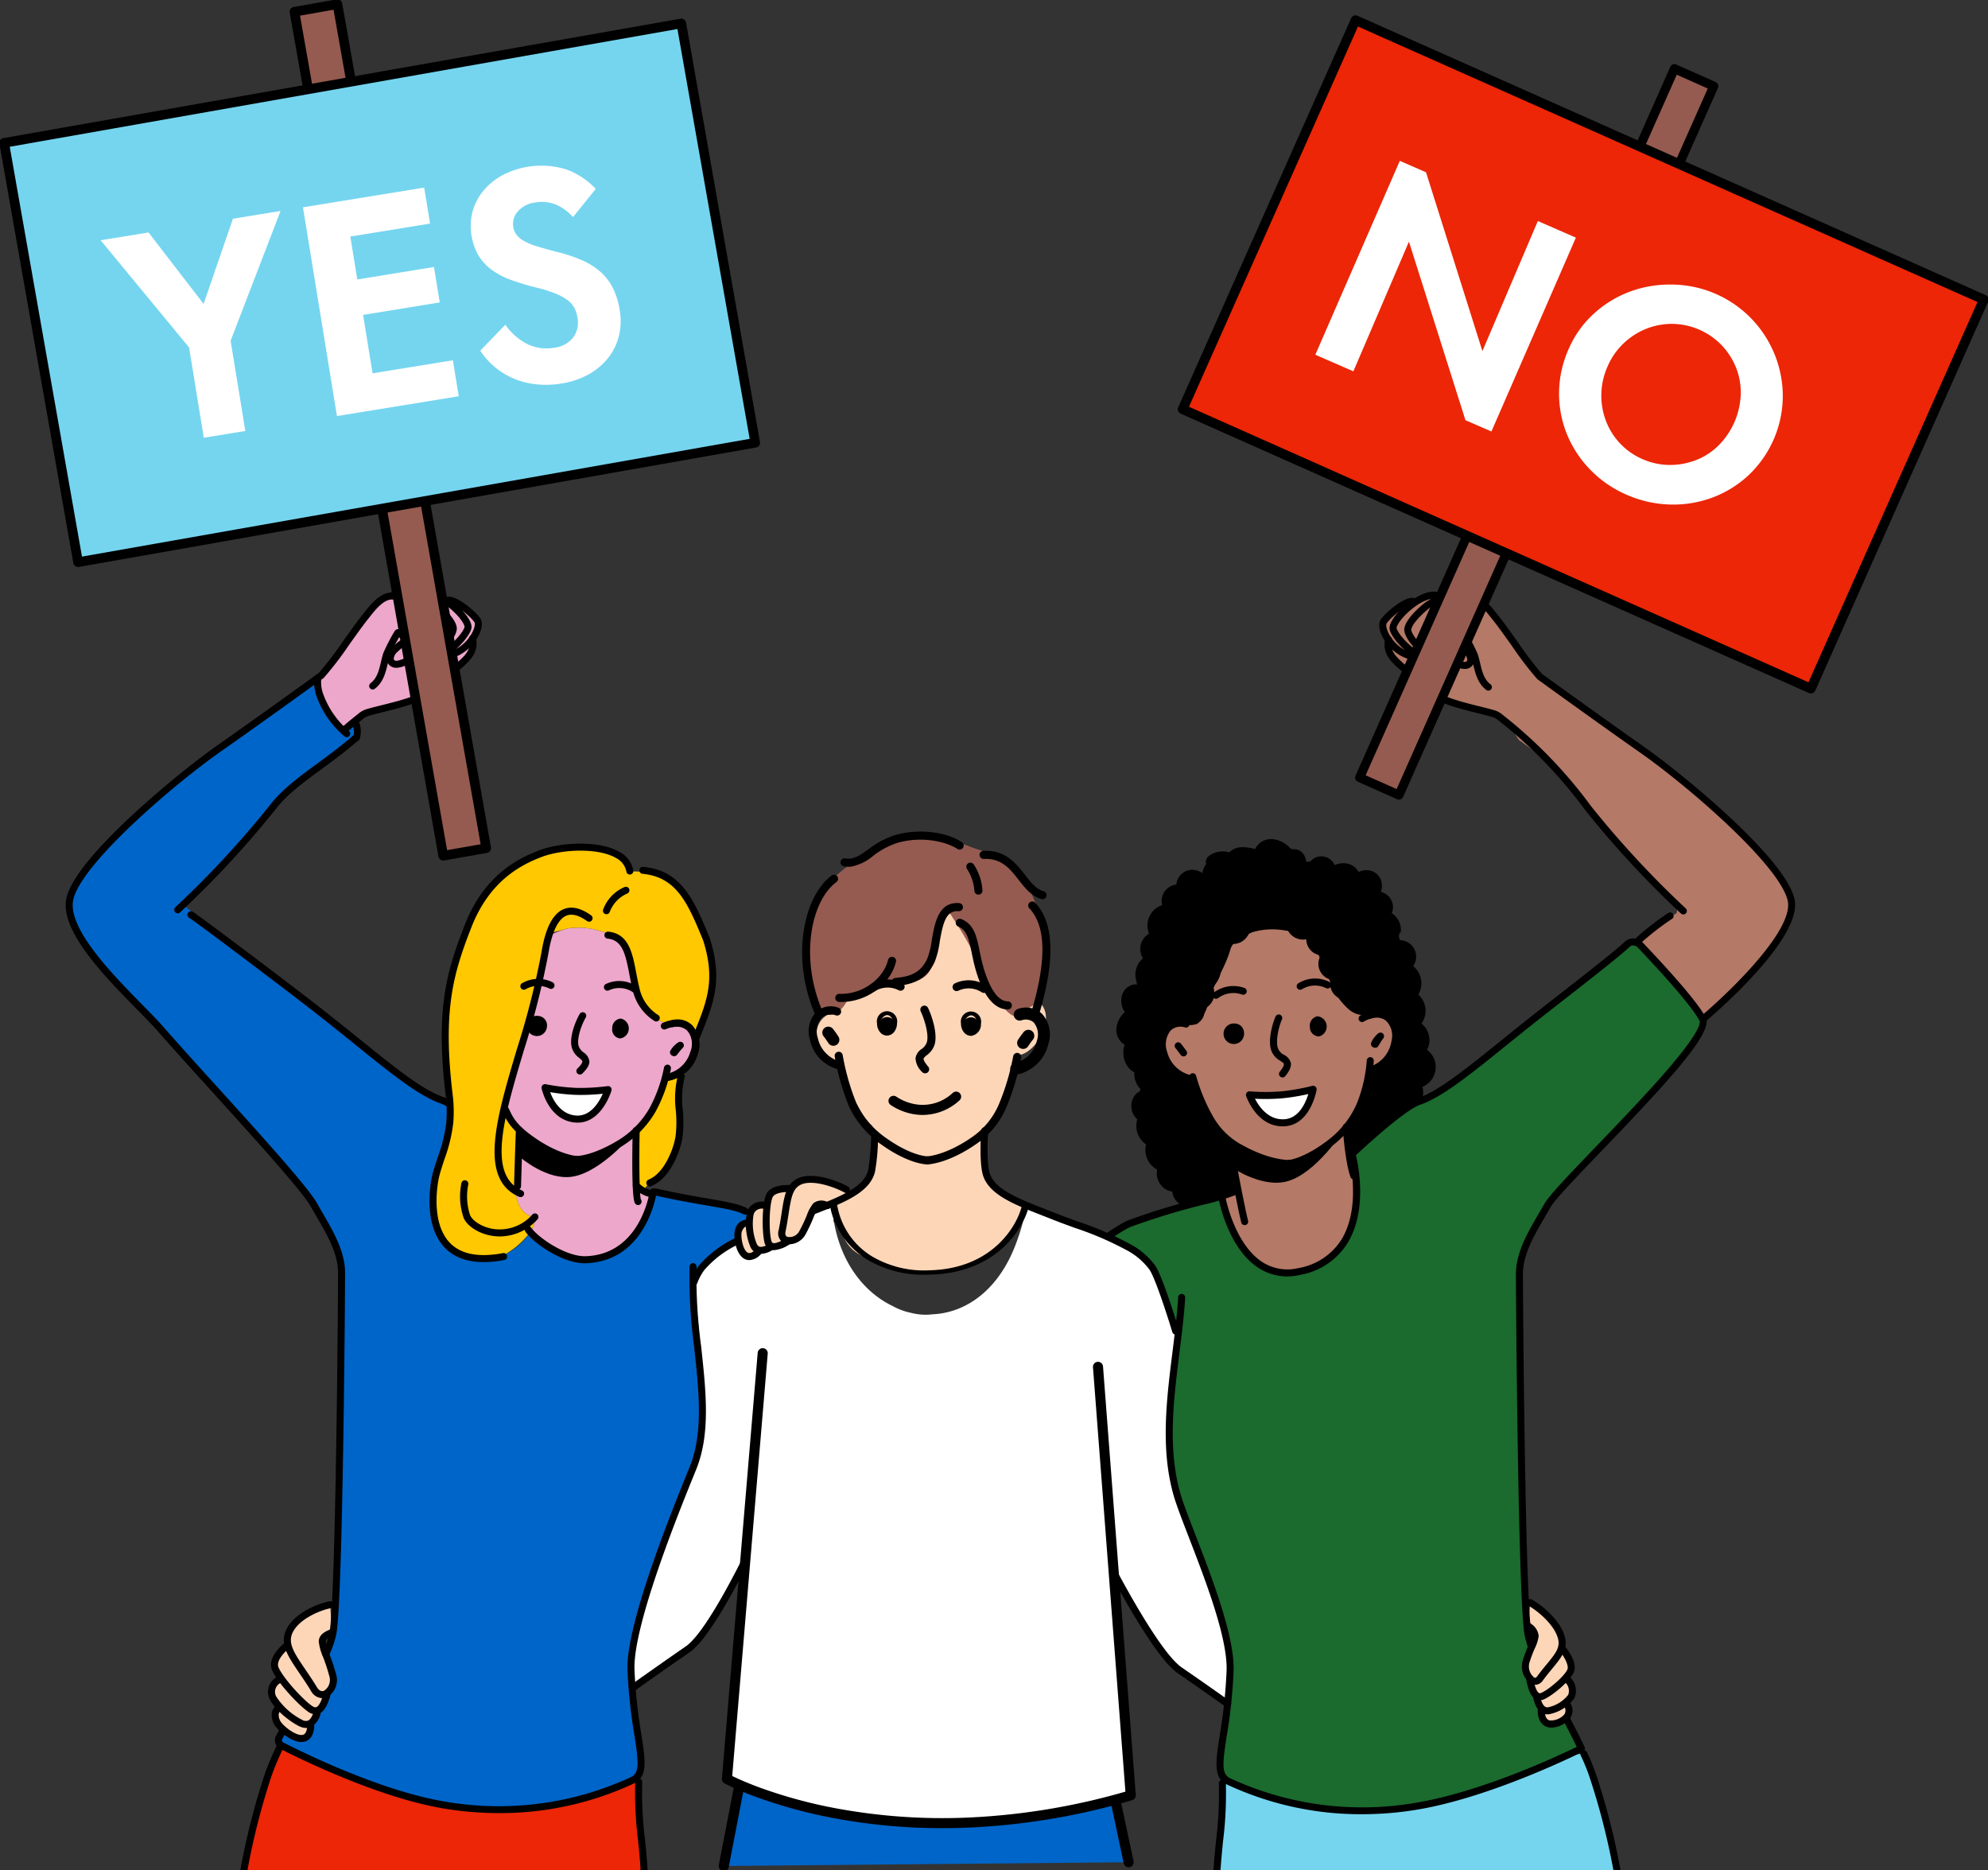 <?xml version="1.0" encoding="UTF-8"?>
<svg xmlns="http://www.w3.org/2000/svg" xmlns:xlink="http://www.w3.org/1999/xlink" id="Group_18090" data-name="Group 18090" width="399.756" height="376" viewBox="0 0 399.756 376">
  <rect x="0" y="0" width="399.756" height="376" fill="#333333" stroke="none"/>
  <defs>
    <clipPath id="clip-path">
      <rect id="Rectangle_2440" data-name="Rectangle 2440" width="399.756" height="376" fill="none"></rect>
    </clipPath>
  </defs>
  <path id="Path_14754" data-name="Path 14754" d="M168.08,429.871l4.165-21.584,73.46,3.029,3.787,17.8" transform="translate(-22.538 -54.748)" fill="#0065c9"></path>
  <g id="Group_18089" data-name="Group 18089">
    <g id="Group_18088" data-name="Group 18088" clip-path="url(#clip-path)">
      <path id="Path_14755" data-name="Path 14755" d="M168.081,430.884a1.013,1.013,0,0,1-1-1.2l4.165-21.584a1.013,1.013,0,0,1,1.036-.82l73.46,3.029a1.013,1.013,0,0,1,.949.8l3.787,17.8a1.012,1.012,0,1,1-1.981.421L244.878,412.3l-71.8-2.961-4,20.728A1.013,1.013,0,0,1,168.081,430.884Z" transform="translate(-22.538 -54.748)"></path>
      <path id="Path_14756" data-name="Path 14756" d="M205.635,194.708a39.414,39.414,0,0,0-12.58,7.533c-10.7,9.8-3.374,27.293-3.374,27.293l43.605.617s4.739-12.943,1.168-20.061c-1.824-3.637-2.728-7.946-6.072-10.491-2.824-2.149-4.845-2.022-8.177-3.342-4.728-1.872-11.575-2.593-14.572-1.549" transform="translate(-25.107 -26.044)" fill="#955b50" fill-rule="evenodd"></path>
      <path id="Path_14757" data-name="Path 14757" d="M230.418,228.21c-1.295.01-3.484-.532-3.716-2.242-4.036-3.12-5.7-8.007-8.592-12.11-1.114-.739-1.261-2.176-2.315-3.057a4.107,4.107,0,0,1-2.722-.37c-.9-.054-.877-1.785-2.406.238-.985.473-1.011,1.25-2.032.836-2.612.726-2.773,1.88-4.446,1.85-.215,1.125-1.552,1.109-1.683,2.27-.059.856-.567,1.3-1.2,1.961-1.3,1.292-3.449,8.033-4.935,10.363-.811,1.978-2.095,4.342-4.536,4.181-2.9,1.6-2.4,5.331-2.054,6.371l2.068,2.985,3.137,1.6c-.126,1.425,4.015,10.609,5.759,11.269.853,7.344,2.366,11.6-8.238,15.761a4.2,4.2,0,0,0,.05.513c.107.773.355,2.053.386,2.1.017.124.04.243.058.365.051.327,1.089.334,1.149.655,1.532,8.216,6.873,6.914,12.457,9.572,2.509,1.194,2.819.5,5.507.394,7-.274,14.294-2.1,18.1-8.785a8.768,8.768,0,0,0,1.41-4.034,37.27,37.27,0,0,1-6.192-3.973c-3.407-3.46-1.5-14.077-.738-13.667,1.85-1.242,5.527-11.643,5.29-13.028,3.39.069,8.094-7.331,4.41-10.658-1.562-1.521-2.775-1.062-3.975-1.363" transform="translate(-25.413 -28.118)" fill="#fdd6b8"></path>
      <path id="Path_14758" data-name="Path 14758" d="M194.515,228.06l9.833-3.9,3.962.506s4.833.24,5.4-4.36a56.433,56.433,0,0,1,2.754-10.458s5.134,7.372,6.648,11.916,6.156,10.365,7.243,9.6,4.708-2.745,4.708-2.745l-1.6-15.438-15.651-10.6-11.36.5Z" transform="translate(-26.083 -27.164)" fill="#955b50" fill-rule="evenodd"></path>
      <path id="Path_14759" data-name="Path 14759" d="M264.505,360.764q-2.913-8.306-5.827-16.613c-1.925-5.492-3.872-11.1-3.978-16.917a54.837,54.837,0,0,1,.483-7.054q.374-3.343.748-6.686a23.157,23.157,0,0,0-1.63-14.287,32,32,0,0,0-3.51-7.32,10.667,10.667,0,0,0-4.712-4.023c-.035-.012-.067-.017-.1-.028a.872.872,0,0,0,.015-.213s-7.1-2.735-7.128-2.853c0,0-12.912-5.243-12.964-4.433a27.27,27.27,0,0,1-1.44,5.892c-3.415,10.415-10.358,15.276-17.359,15.549-.149.016-.29.037-.442.051a11.879,11.879,0,0,1-3.864-.37,12.75,12.75,0,0,1-3.587-1.341c-5.585-2.657-10.23-8.4-11.762-16.612-.1-.3-.148-.468-.148-.468a3.593,3.593,0,0,1-.016-.5c-.018-.122-.041-.242-.058-.365-.031-.048-.279-1.328-.386-2.1-4.36,1.556-12.2,4.188-16.266,5.763-.448.174-1.115-.02-1.463.931a26.789,26.789,0,0,0-4.495,2.56c-1.544.923-3.418,1.78-4.432,3.336a8.109,8.109,0,0,0-.952,4.374c-.031,2.551.12,5.1.273,7.647q.5,8.367,1,16.735a28,28,0,0,1-.151,6.829,26.61,26.61,0,0,1-1.153,3.926q-2.065,5.845-4.4,11.59c-4.192,10.334-9.131,21.083-7.7,32.143a30.991,30.991,0,0,0,13.693-9.717c1.015-1.262,1.928-2.6,2.815-3.956a121.34,121.34,0,0,0,8.849-16.1c.081.233.163.465.253.7,2.2,5.976,4.868,23.429,5.265,30.423a34.191,34.191,0,0,1-1.068,8.966c5.515,3.775,12.418,4.411,18.84,5.249a83.615,83.615,0,0,0,34.532-.882,68.671,68.671,0,0,0,8.191-2.537c.214-.081.432-.154.644-.238.876-.345.513-1.558.343-2.5-.447-2.478-1.359-4.5-1.181-7.429a196.133,196.133,0,0,1,4.062-26.233q.435.839.894,1.666c5.7,10.327,12.473,20.828,22.975,26.2a.719.719,0,0,0,.451.113c.308-.063.388-.461.4-.775a36.361,36.361,0,0,0-2.564-18.089" transform="translate(-19.692 -37.555)" fill="#fff"></path>
      <path id="Path_14760" data-name="Path 14760" d="M136.031,412.637l-1.658-.16A63.944,63.944,0,0,1,97.1,417.293c-12.067-1.972-26.463-8.764-31.905-11.491l-1.357-.132c-.875,1.859-1.661,3.691-2.29,5.458a148.9,148.9,0,0,0-4.919,19.236h80.311c-.249-6.371-1.224-12.247-.907-17.727" transform="translate(-7.593 -54.397)" fill="#ec2607"></path>
      <path id="Path_14761" data-name="Path 14761" d="M140.288,262.063c-2.232-.416-5.412-1.692-6.635-.877.233.431-.72.706-.5,1.29l-.113-.177c-.948,1.826-2.026,6.422-3.033,6.924-3.355,3.679-3.646,2.988-7.89,4.937-4.881,1.174-9.623-2.735-13.3-5.414-5.06,8.173-16.98,7.106-19.034-2.475-2.41-7.961,3.671-15.022,2.876-22.877A124.086,124.086,0,0,1,74,230.985l.059-.378c-8.055-6.463-33.474-26.3-34.537-27.15,6.352-6.543,12.4-13.78,18.143-20.874,2.578-3.448,11.388-9.66,13.106-10.668,4-2.341,2.838-4.787,3.289-5.171-.522-.586-2.656,1.555-3.184.976-2.817-2.594-5.253-6.083-5.134-10.038C52.324,167.791,29.12,181.7,17.619,198.657c-6.526,9.2,11.4,22.613,16.819,29.321,14.326,17.915,33.592,31.6,36.431,49.063,0,4.769-.435,65.469-1.735,72.406-1.064,5.678-6.776,12.437-10.716,20.817-1.726,3.559,24.8,12.247,33.261,13.777,19.463,3.055,32.782-2.731,37.716-5.027,3.761-1.8.153-8.367-.339-22.214,5.823-38.722,19.048-32.778,12.418-78.3,2.719-4.837,7.515-8,13.111-9.477a.922.922,0,0,0,.84-1.089c-1.623-5.6-10.543-4.253-15.134-5.87" transform="translate(-2.173 -21.144)" fill="#0065c9"></path>
      <path id="Path_14762" data-name="Path 14762" d="M101.875,139.809a2.825,2.825,0,0,0-1.215-.533c-.311-.029-.623.046-.935.029a5.7,5.7,0,0,1-2.111-.988,3.785,3.785,0,0,0-2.765-.257,1.6,1.6,0,0,1-.571.111,1.577,1.577,0,0,1-.681-.32,4.3,4.3,0,0,0-4.213-.12,2.608,2.608,0,0,0-.666.492c-2.231,0-4.146,2.686-5.357,4.2-2.408,3-7.126,10.135-8.828,11.762l-.6.435c.1.591.166,1.188.237,1.779a13.45,13.45,0,0,0,.582,2.909A9.488,9.488,0,0,0,76.1,161.72c.939,1.27,2.068,2.38,3.116,3.557.9-.756,1.826-1.486,2.79-2.162a22.809,22.809,0,0,1,5.763-3.013,6.531,6.531,0,0,0,.8,0,11.92,11.92,0,0,0,3.552-.992c.906-.358,1.814-.718,2.683-1.159a31.447,31.447,0,0,0,5.949-4.3c1.775-1.506,3.675-3.235,3.951-5.546a3.037,3.037,0,0,1,.149-.816,4.058,4.058,0,0,1,.489-.724,3.633,3.633,0,0,0-.244-4.006,10.67,10.67,0,0,0-3.224-2.753" transform="translate(-9.914 -18.402)" fill="#eda7cb"></path>
      <path id="Path_14763" data-name="Path 14763" d="M94.971,248.9c-4.2-1.454-9.521-5.742-16.883-11.677-2.353-1.9-5.019-4.046-7.893-6.3-5.163-4.042-23.134-17.631-25.572-19.246a.7.7,0,0,0-.778,1.175c2.421,1.6,20.331,15.148,25.482,19.181,2.866,2.244,5.528,4.39,7.876,6.284,7.474,6.025,12.873,10.377,17.307,11.911,2.838.981,11.493,8.81,14.587,11.743a.705.705,0,0,0,.97-1.023c-.463-.439-11.39-10.769-15.1-12.051" transform="translate(-5.837 -28.369)"></path>
      <path id="Path_14764" data-name="Path 14764" d="M91.818,146.219a.706.706,0,0,0-.965.248,36.686,36.686,0,0,0-2.27,4.4c-.2.6-.345,1.221-.488,1.825-.4,1.67-.772,3.249-2.086,4.247a.7.7,0,1,0,.853,1.122c1.716-1.3,2.188-3.29,2.6-5.044.142-.6.278-1.171.455-1.711a34.785,34.785,0,0,1,2.144-4.12.705.705,0,0,0-.248-.965" transform="translate(-11.496 -19.594)"></path>
      <path id="Path_14765" data-name="Path 14765" d="M95.213,147.724a28.217,28.217,0,0,1-2.384-1.557.705.705,0,0,0-.811,1.153,24.2,24.2,0,0,0,2.7,1.724.7.7,0,0,0,.894-.409.714.714,0,0,0-.4-.912" transform="translate(-12.299 -19.583)"></path>
      <path id="Path_14766" data-name="Path 14766" d="M64.363,405.861a.7.7,0,0,0-1.275-.6c-.969,2.06-1.727,3.866-2.316,5.52a143.23,143.23,0,0,0-4.964,19.473h1.435a140.694,140.694,0,0,1,4.858-19c.574-1.611,1.314-3.375,2.263-5.394" transform="translate(-7.483 -54.288)"></path>
      <path id="Path_14767" data-name="Path 14767" d="M148.626,294a.7.7,0,0,0-.668-.739.716.716,0,0,0-.739.669,104.56,104.56,0,0,0,.926,16.178c.965,8.862,1.876,17.232-.875,24.042l-.437,1.077c-3.072,7.571-12.42,30.609-12.093,39.777a104.7,104.7,0,0,0,1.385,13.123c.814,5.242,1.1,7.6-.646,8.43a63.189,63.189,0,0,1-37.3,4.966c-12.753-2.083-28.217-9.64-32.653-11.907a.486.486,0,0,1-.256-.33.494.494,0,0,1,.092-.413.682.682,0,0,0,.079-.13,102.5,102.5,0,0,1,5.236-9.418A80.13,80.13,0,0,0,74.73,372.1a.705.705,0,0,0-1.279-.595,78.967,78.967,0,0,1-3.98,7.094,105.29,105.29,0,0,0-5.276,9.485,1.9,1.9,0,0,0,.69,2.79C69.367,393.163,85,400.8,97.952,402.916a67.919,67.919,0,0,0,10.962.9,63.518,63.518,0,0,0,27.172-5.983c2.765-1.323,2.263-4.559,1.43-9.919a103.474,103.474,0,0,1-1.369-12.957c-.316-8.867,8.947-31.7,11.991-39.2l.437-1.08c2.883-7.139,1.953-15.68.97-24.722a103.4,103.4,0,0,1-.92-15.955" transform="translate(-8.562 -39.324)"></path>
      <path id="Path_14768" data-name="Path 14768" d="M99.408,138.92c-.251-.145-.535-.328-.846-.527-1.882-1.208-5.03-3.23-7.69-1.152a.7.7,0,1,0,.868,1.111c1.73-1.351,3.853-.19,6.06,1.226.332.213.636.408.9.563.611.353,3.69,3.019,3.893,4.46.075.532-1.1,2.516-3.254,4.163-1.527,1.17-2.943,1.652-3.788,1.292a.7.7,0,1,0-.553,1.3,3,3,0,0,0,1.183.23,6.976,6.976,0,0,0,4.016-1.7c2.025-1.552,4-4.025,3.793-5.479-.31-2.2-3.993-5.144-4.584-5.486" transform="translate(-12.149 -18.283)"></path>
      <path id="Path_14769" data-name="Path 14769" d="M104.844,139.968c-.992-.877-4.437-3.661-7.085-2.677a.7.7,0,0,0,.492,1.321c1.231-.458,3.422.462,5.582,2.343,1.893,1.65,2.7,3.123,2.619,3.485-.349,1.475-4.581,5.9-6.888,5.393a.705.705,0,0,0-.3,1.378,3.1,3.1,0,0,0,.654.068c3.235,0,7.457-4.611,7.907-6.514.4-1.7-2.412-4.295-2.98-4.8" transform="translate(-13.047 -18.382)"></path>
      <path id="Path_14770" data-name="Path 14770" d="M76.4,170.775c-2.437,2.123-4.866,3.906-7.216,5.631-3.629,2.663-7.057,5.177-9.45,8.288a193.82,193.82,0,0,1-19.044,20.557.7.7,0,1,0,.954,1.037,195.163,195.163,0,0,0,19.207-20.734c2.271-2.953,5.466-5.3,9.167-8.012,2.373-1.741,4.827-3.542,7.309-5.7a.7.7,0,0,0-.927-1.062" transform="translate(-5.426 -22.876)"></path>
      <path id="Path_14771" data-name="Path 14771" d="M105.516,147.429a.705.705,0,0,0-.549.832c.45,2.2-.681,3.266-3.287,5.467a42.321,42.321,0,0,0-3.809,3.524c-2.044,2.184-6.691,3.339-10.425,4.267-1.156.287-2.249.559-3.206.843a4.594,4.594,0,0,0-1.557.9l-.067.053c-1.311,1.047-1.854,1.48-3.01,2.488a.7.7,0,1,0,.926,1.062c1.133-.987,1.669-1.415,2.964-2.449l.066-.053a3.258,3.258,0,0,1,1.079-.645c.928-.275,2.005-.544,3.146-.827,4.117-1.023,8.785-2.185,11.113-4.672a41.306,41.306,0,0,1,3.69-3.411c2.456-2.075,4.4-3.714,3.758-6.827a.705.705,0,0,0-.832-.549" transform="translate(-10.642 -19.767)"></path>
      <path id="Path_14772" data-name="Path 14772" d="M103.786,138.534a.7.7,0,1,0,.11,1.405l.037,0c.81,0,3.611,1.816,5.077,3.7.178.229.137,1.079-.512,2.251-1.134,2.055-3.482,4.01-6.167,3.741a.7.7,0,1,0-.139,1.4,6.243,6.243,0,0,0,.632.031c3.051,0,5.637-2.192,6.908-4.492.87-1.574,1.017-2.993.392-3.8-1.366-1.757-4.7-4.37-6.338-4.242" transform="translate(-13.618 -18.576)"></path>
      <path id="Path_14773" data-name="Path 14773" d="M151.56,234.383a4.647,4.647,0,0,1-4.772-1.492,13.489,13.489,0,0,1-2.412-3.973s-1.234-4.478-2.9-9.635c-.538-1.557-2.94-2.714-5.51-3.359a13.992,13.992,0,0,0-6.312-.359c-2,.646-3.345,1.177-4.123,2a20.352,20.352,0,0,1-.37,2.729c-.191,1.01-.416,2.013-.648,3.014a49.136,49.136,0,0,1-1.872,8.5c-.214.766-.475,1.516-.734,2.269-.213.673-.459,1.457-.725,2.31-.351,1.321-.584,2.677-.849,4.014-.307,1.543-.587,3.114-1.036,4.623-.262.88-.526,1.76-.811,2.634a28.994,28.994,0,0,1-1.16,3.073c-.056.124-.118.251-.179.378a16.682,16.682,0,0,0,2.922,4.294s.841,7.1-.056,10.887a2.089,2.089,0,0,1-.236.565c.035.334.075.668.129,1-.719-.134.1.528-.623.395.265,1.109.6,4.921,3.991,5.272a4.613,4.613,0,0,1-.921,2.958c.74.655,1.837,1.385,2.662,2.152l.061.022c.286.1.568.217.85.331,1.437.577,3.482,2.3,4.966,2.745a7.189,7.189,0,0,0,2.629.392c.555-.019,1.579-.163,2.129-.228.539-.333,4.355-1.822,4.924-2.054.618-.251,2.368-2.586,2.967-2.883,1.008-.5,2.085-5.1,3.034-6.924.04-.078.081-.151.12-.217a1.586,1.586,0,0,1,.352-.443c.217-.165.236-.315.14-.453-.24-.346-1.224-.613-1.824-.808a1.657,1.657,0,0,1-.448-.187c-.416-.183-.822-.7-1.263-.715a26.618,26.618,0,0,1-.339-3.212,51.182,51.182,0,0,1-.014-7.508,25.283,25.283,0,0,0,4.127-5.357,22.825,22.825,0,0,0,2.2-6.031s1.212.462,3.363-1.158a4.537,4.537,0,0,0,.459-.378l.035-.034a5.285,5.285,0,0,0,.384-.405,8.389,8.389,0,0,0,1.68-4.486c.065-.563.094-1.1.1-1.563-.04-3.116-4.09-2.691-4.09-2.691" transform="translate(-15.709 -28.876)" fill="#eda7cb"></path>
      <path id="Path_14774" data-name="Path 14774" d="M157.9,247.425a5.472,5.472,0,0,1-.384.405l-.036.035a4.425,4.425,0,0,1-.458.378c-2.152,1.62-3.363,1.158-3.363,1.158a22.824,22.824,0,0,1-2.2,6.031,25.273,25.273,0,0,1-4.127,5.358s-.183,3.972.013,7.508a26.626,26.626,0,0,0,.339,3.212c.441.015.848.533,1.263.714a.321.321,0,0,0,.311-.029c.405-.242.718-1.164,1.058-.792a10.313,10.313,0,0,0,3.129-3.3c.757-1.142,1.411-2.347,2.125-3.516.021-.132.042-.266.076-.4.632-2.45,1.574-7.773,1.088-9.766-.458-1.879.27-4.507,1.161-7h0" transform="translate(-19.747 -33.177)" fill="#ffc800"></path>
      <path id="Path_14775" data-name="Path 14775" d="M148.254,203.27a9.439,9.439,0,0,0-5.944-1.678c-.731,0-1.464-.029-2.2-.08l.019-.035c-.94-5.594-12.18-5.606-17.808-3.554-4.953,1.85-11.071,5.334-14.694,14.571-3.866,9.9-5.833,17.193-3.842,33.857.094.78.152,1.527.187,2.271a25.771,25.771,0,0,1-.049,3.44c-.285,3.461-1.706,6.708-2.658,10.047a18.37,18.37,0,0,0-.167,9.391,6.333,6.333,0,0,0,.957,2.747,11.369,11.369,0,0,0,4.1,4.126,9.119,9.119,0,0,0,8.42.391,15.82,15.82,0,0,0,5.552-4.79,4.62,4.62,0,0,0,.922-2.958c-3.388-.352-3.726-4.163-3.991-5.272.72.133-.1-.529.623-.4-.054-.332-.1-.665-.129-1-.019-.184-.035-.368-.048-.552l.284-.014c.9-3.782.057-10.886.057-10.886a16.647,16.647,0,0,1-2.917-4.285c-.108-.228-.211-.451-.308-.684,0,0,2.6-8.492,4.338-14.048.267-.852.513-1.637.726-2.31.359-1.139.625-1.964.734-2.268a49.257,49.257,0,0,0,1.872-8.5c.431-2.643.781-5,1.017-5.744.437-1.378,1.545-1.167,4.123-2a13.976,13.976,0,0,1,6.311.359c2.571.644,4.973,1.8,5.51,3.359,1.663,5.156,2.9,9.634,2.9,9.634a13.478,13.478,0,0,0,2.412,3.973,4.65,4.65,0,0,0,4.773,1.493s4.049-.425,4.09,2.691c-.011.466-.04,1-.1,1.563.035-.1.072-.2.1-.3,2.593-7.858,4.842-12.024,2.1-20.678-1.3-4.1-3.658-9.327-7.275-11.887" transform="translate(-13.485 -26.372)" fill="#ffc800"></path>
      <path id="Path_14776" data-name="Path 14776" d="M161.231,242.246c-.436,1.264-1.091,2.841-1.679,4.485a8.387,8.387,0,0,0,1.679-4.485" transform="translate(-21.395 -32.483)" fill="#5f544f"></path>
      <path id="Path_14777" data-name="Path 14777" d="M152.189,247.185a.707.707,0,0,0-.821.565,28.448,28.448,0,0,1-2.951,8.235,18.214,18.214,0,0,1-6.2,6.357c-5.25,3.2-8.339,3.2-8.4,3.187a.705.705,0,0,0-.04,1.41h.051c.462,0,3.757-.123,9.125-3.4a19.793,19.793,0,0,0,6.661-6.816,29.373,29.373,0,0,0,3.139-8.721.705.705,0,0,0-.565-.821" transform="translate(-17.847 -33.144)"></path>
      <path id="Path_14778" data-name="Path 14778" d="M120.564,261.61a.7.7,0,0,0-.8.589c-.015.1-.047.3-.225,5.862-.045,1.379-.087,2.746-.118,3.768-.023.711-.036,1.178-.034,1.492a.806.806,0,0,0-.016.13l0,.074c.042.41.115.464.285.591a.7.7,0,0,0,1.122-.548c0-.013,0-.029,0-.049v-.026c.035-1.174.318-10.513.378-11.089a.7.7,0,0,0-.591-.793" transform="translate(-16.006 -35.079)"></path>
      <path id="Path_14779" data-name="Path 14779" d="M135.163,243.1a2.6,2.6,0,0,1-1.042-1.377c-.4-1.618.746-4.483,1.447-5.657a.7.7,0,0,0-1.211-.722c-.6,1-2.175,4.386-1.61,6.7a3.885,3.885,0,0,0,1.5,2.135c.326.276.634.536.641.728,0,.129-.083.525-.988,1.409a.7.7,0,0,0,.985,1.009c1-.978,1.438-1.74,1.412-2.467a2.48,2.48,0,0,0-1.139-1.754" transform="translate(-17.784 -31.512)"></path>
      <path id="Path_14780" data-name="Path 14780" d="M132.9,253.261a41.12,41.12,0,0,1-6.32-.752s1.264,5.938,6.15,6.311c4.662.366,6.525-5.919,6.525-5.919a43.048,43.048,0,0,1-6.355.36" transform="translate(-16.974 -33.859)" fill="#fff" fill-rule="evenodd"></path>
      <path id="Path_14781" data-name="Path 14781" d="M132.678,258.008c-3.1-.237-4.594-3.109-5.187-4.7a40.582,40.582,0,0,0,5.282.552,41.481,41.481,0,0,0,5.3-.229c-.721,1.638-2.447,4.607-5.4,4.381m6.374-5.915a42.469,42.469,0,0,1-6.235.354,40.761,40.761,0,0,1-6.2-.737.705.705,0,0,0-.835.836c.057.264,1.436,6.458,6.784,6.867.155.012.308.018.458.018,4.833,0,6.719-6.17,6.8-6.441a.705.705,0,0,0-.774-.9" transform="translate(-16.865 -33.75)"></path>
      <path id="Path_14782" data-name="Path 14782" d="M127.3,227.934a6.471,6.471,0,0,0-6.148.219.7.7,0,0,0,.781,1.173,5.068,5.068,0,0,1,4.772-.114.7.7,0,0,0,.595-1.278" transform="translate(-16.204 -30.475)"></path>
      <path id="Path_14783" data-name="Path 14783" d="M146.815,228.82a6.289,6.289,0,0,0-6.145-.478.7.7,0,0,0,.554,1.3,4.892,4.892,0,0,1,4.74.3.7.7,0,0,0,.851-1.123" transform="translate(-18.805 -30.542)"></path>
      <path id="Path_14784" data-name="Path 14784" d="M120.374,262.8l.4,5.112s5.4,4.712,10.508,3.867c5.884-.967,12.234-8.727,12.234-8.727s-6.273,5.2-10.723,5.147c-5.785-.036-12.419-5.4-12.419-5.4" transform="translate(-16.141 -35.24)" fill-rule="evenodd"></path>
      <path id="Path_14785" data-name="Path 14785" d="M148.317,262.351a.7.7,0,0,0-1.409-.029c-.287,13.789.327,14.5.529,14.738a.7.7,0,0,0,1.126-.843c-.316-.911-.373-7.728-.246-13.865" transform="translate(-19.689 -35.083)"></path>
      <path id="Path_14786" data-name="Path 14786" d="M151.131,233.036a8.509,8.509,0,0,1-3.615-4.917c-.31-1.171-.537-2.365-.756-3.518-.772-4.056-1.5-7.887-5.626-8.309a.7.7,0,1,0-.144,1.4c2.932.3,3.576,2.921,4.384,7.171.224,1.178.456,2.4.779,3.619a9.876,9.876,0,0,0,4.29,5.784.693.693,0,0,0,.343.09.705.705,0,0,0,.345-1.321" transform="translate(-18.821 -29.002)"></path>
      <path id="Path_14787" data-name="Path 14787" d="M162.6,215.5c-3.134-7.565-5.609-13.54-13.422-14.256a.705.705,0,0,0-.129,1.4c6.958.637,9.177,5.973,12.238,13.363,2.5,7.918.829,12.091-1.7,18.4l-.448,1.122a.7.7,0,1,0,1.31.52l.447-1.12c2.546-6.364,4.385-10.963,1.721-19.381-.006-.02-.013-.038-.021-.057" transform="translate(-19.9 -26.985)"></path>
      <path id="Path_14788" data-name="Path 14788" d="M137.934,197.525c-3.913-2.278-11.414-2.031-15.97-.371-4.642,1.734-11.259,5.174-15.1,14.975-3.688,9.438-5.951,16.918-3.885,34.2a26.732,26.732,0,0,1,.135,5.57,30.361,30.361,0,0,1-1.708,6.967c-.317.96-.643,1.953-.926,2.944-.77,2.7-1.879,10.671,2.177,15.111,1.865,2.041,4.54,3.067,7.982,3.067a22.328,22.328,0,0,0,4.134-.423.7.7,0,0,0-.263-1.385c-4.97.945-8.608.2-10.812-2.211-3.6-3.943-2.524-11.454-1.862-13.774.274-.964.6-1.943.908-2.89a31.889,31.889,0,0,0,1.774-7.293,28.065,28.065,0,0,0-.139-5.853c-2.026-16.953.189-24.277,3.8-33.517,3.639-9.276,9.9-12.528,14.28-14.165,4.163-1.518,11.253-1.782,14.772.267a3.932,3.932,0,0,1,2.1,2.742.7.7,0,0,0,1.39-.234,5.276,5.276,0,0,0-2.78-3.727" transform="translate(-13.373 -26.264)"></path>
      <path id="Path_14789" data-name="Path 14789" d="M144.38,205.926a7.878,7.878,0,0,0-4.326,4.544.705.705,0,0,0,.448.89.688.688,0,0,0,.223.036.706.706,0,0,0,.668-.484,6.557,6.557,0,0,1,3.5-3.673.7.7,0,0,0-.511-1.314" transform="translate(-18.775 -27.607)"></path>
      <path id="Path_14790" data-name="Path 14790" d="M159.619,237.807c-1.4-1.243-3.492-1.407-5.732-.453a.7.7,0,0,0,.552,1.3c1.745-.745,3.252-.669,4.245.21a4.187,4.187,0,0,1,.869,4.356,6.124,6.124,0,0,1-5.08,4.46.7.7,0,1,0,.3,1.377,7.5,7.5,0,0,0,6.132-5.438,5.565,5.565,0,0,0-1.286-5.81" transform="translate(-20.578 -31.745)"></path>
      <path id="Path_14791" data-name="Path 14791" d="M157.311,241.964a4.786,4.786,0,0,0-1.643,1.679.7.7,0,0,0,1.239.672,3.354,3.354,0,0,1,1.115-1.133.705.705,0,1,0-.711-1.218" transform="translate(-20.862 -32.432)"></path>
      <path id="Path_14792" data-name="Path 14792" d="M124.9,235.886a2.035,2.035,0,1,0,1.606,2.052,1.875,1.875,0,0,0-1.606-2.052" transform="translate(-16.516 -31.63)" fill-rule="evenodd"></path>
      <path id="Path_14793" data-name="Path 14793" d="M143.905,236.472a1.876,1.876,0,0,0-1.729,1.95,1.8,1.8,0,0,0,1.605,2.052,2.035,2.035,0,0,0,.124-4" transform="translate(-19.064 -31.709)" fill-rule="evenodd"></path>
      <path id="Path_14794" data-name="Path 14794" d="M155.669,236.848a.7.7,0,0,0,.325,1.372,2.825,2.825,0,0,1,2.9.7,4.381,4.381,0,0,1,.544,4.272,6.316,6.316,0,0,1-4.97,4.483.705.705,0,0,0,.043,1.409l.044,0a7.673,7.673,0,0,0,6.219-5.443,5.708,5.708,0,0,0-.839-5.67,4.207,4.207,0,0,0-4.265-1.12" transform="translate(-20.624 -31.738)"></path>
      <path id="Path_14795" data-name="Path 14795" d="M157.033,242.239c-.373.431-1.1,1.364-1.126,1.4a.7.7,0,1,0,1.114.862c.008-.01.73-.942,1.076-1.343a.7.7,0,0,0-1.065-.923" transform="translate(-20.886 -32.45)"></path>
      <path id="Path_14796" data-name="Path 14796" d="M134.263,212.271c-2.081-1.483-3.941-1.9-5.526-1.241-2.16.9-3.651,3.774-4.431,8.54a162.081,162.081,0,0,1-4.95,19.538c-4.175,14.035-7.782,26.156.424,29.747a.7.7,0,0,0,.282.06.7.7,0,0,0,.282-1.351c-7.064-3.091-3.622-14.659.363-28.054A163.211,163.211,0,0,0,125.7,219.8c.687-4.2,1.925-6.777,3.581-7.466,1.106-.462,2.508-.1,4.166,1.087a.7.7,0,1,0,.818-1.148" transform="translate(-15.4 -28.257)"></path>
      <path id="Path_14797" data-name="Path 14797" d="M131.525,266.837c-.036,0-3.671-.285-8.747-3.936-3.351-2.386-4.065-3.936-4.757-5.436l-.055-.119a.705.705,0,1,0-1.28.592l.055.118c.733,1.589,1.563,3.389,5.217,5.992,5.438,3.911,9.318,4.186,9.481,4.2h.042a.7.7,0,0,0,.044-1.408" transform="translate(-15.638 -34.453)"></path>
      <path id="Path_14798" data-name="Path 14798" d="M157.338,249.076a.706.706,0,0,0-.884.461,19.253,19.253,0,0,0-.432,7.069,24.2,24.2,0,0,1-.048,5.236,15.17,15.17,0,0,1-1.142,3.7c-1.13,2.586-2.572,4.267-4.284,5a.7.7,0,0,0,.278,1.353.694.694,0,0,0,.276-.056c2.053-.876,3.742-2.8,5.021-5.729a16.661,16.661,0,0,0,1.243-4.039,25.188,25.188,0,0,0,.062-5.546,17.937,17.937,0,0,1,.371-6.558.7.7,0,0,0-.461-.884" transform="translate(-20.13 -33.395)"></path>
      <path id="Path_14799" data-name="Path 14799" d="M121.383,280.9a8.725,8.725,0,0,1-7.958,2.883c-2.362-.4-4.084-1.677-4.564-2.735a12,12,0,0,1-.375-6.162.7.7,0,0,0-1.371-.33,13.29,13.29,0,0,0,.462,7.074c.752,1.655,3.06,3.112,5.615,3.542a9.845,9.845,0,0,0,1.637.136,10.245,10.245,0,0,0,7.576-3.437.7.7,0,1,0-1.022-.972" transform="translate(-14.327 -36.744)"></path>
      <path id="Path_14800" data-name="Path 14800" d="M73.752,379.954c.016-1.153,1.466-1.571,1.953-1.826l-.377-5.573c-2.474.5-7.037,2.426-8.311,5.613-1.261,3.156,1.825,6.037,5.059,11.339,1.623,2.656,4.517.176,3.764-2.8s-2.106-5.6-2.089-6.749" transform="translate(-8.948 -49.957)" fill="#fdd6b8"></path>
      <path id="Path_14801" data-name="Path 14801" d="M63.871,386.623c.849,2.186,4.914,6.638,6.958,8.1,1.385.993,2.6.48,3.531-3.1L66.193,382.1s-3.135,2.427-2.322,4.525" transform="translate(-8.547 -51.236)" fill="#fdd6b8"></path>
      <path id="Path_14802" data-name="Path 14802" d="M63.348,393.619a14.228,14.228,0,0,0,5.516,5.021c1.85.925,2.816-.3,3.4-2.147L64.685,389.9a2.73,2.73,0,0,0-1.337,3.715" transform="translate(-8.455 -52.283)" fill="#fdd6b8"></path>
      <path id="Path_14803" data-name="Path 14803" d="M64.255,399.382c.821,1.669,6.486,6.046,6.814.785l-6.5-3.531c-.93.558-.715,1.928-.313,2.746" transform="translate(-8.57 -53.186)" fill="#fdd6b8"></path>
      <path id="Path_14804" data-name="Path 14804" d="M75.142,382.512a11.316,11.316,0,0,1-.795-2.657c.007-.476.614-.781,1.236-1.054.134-.058.25-.11.339-.157a.7.7,0,0,0-.652-1.25c-.066.035-.153.072-.253.115-.669.293-2.06.9-2.08,2.325A10.585,10.585,0,0,0,73.819,383a37.862,37.862,0,0,1,1.23,3.768,2.576,2.576,0,0,1-1.059,2.979c-.646.27-1.129-.238-1.42-.714-.813-1.333-1.623-2.523-2.338-3.574-2.095-3.078-3.478-5.112-2.67-7.137,1.14-2.851,5.388-4.692,7.8-5.183a.7.7,0,0,0-.281-1.381c-2.8.571-7.47,2.651-8.824,6.041-1.088,2.721.548,5.124,2.812,8.452.706,1.037,1.506,2.213,2.3,3.516a2.66,2.66,0,0,0,2.267,1.463,2.345,2.345,0,0,0,.9-.184,3.918,3.918,0,0,0,1.879-4.623,38.63,38.63,0,0,0-1.274-3.91" transform="translate(-8.838 -49.847)"></path>
      <path id="Path_14805" data-name="Path 14805" d="M74.429,390.835a.706.706,0,0,0-.86.5c-.63,2.425-1.278,2.9-1.528,2.988-.084.031-.341.124-.909-.284-2.064-1.479-5.954-5.834-6.713-7.785-.507-1.307,1.392-3.165,2.1-3.713a.705.705,0,0,0-.864-1.114c-.145.112-3.541,2.778-2.548,5.337.934,2.4,5.152,6.949,7.205,8.42a2.7,2.7,0,0,0,1.558.579,1.9,1.9,0,0,0,.653-.115c1.043-.378,1.811-1.636,2.413-3.959a.705.705,0,0,0-.5-.86" transform="translate(-8.437 -51.127)"></path>
      <path id="Path_14806" data-name="Path 14806" d="M72.361,395.712a.7.7,0,0,0-.883.462c-.329,1.048-.744,1.7-1.2,1.9a1.445,1.445,0,0,1-1.206-.172,13.47,13.47,0,0,1-5.2-4.7,1.98,1.98,0,0,1-.1-1.6,2.063,2.063,0,0,1,1.073-1.155.7.7,0,1,0-.546-1.3,3.467,3.467,0,0,0-1.846,1.958,3.366,3.366,0,0,0,.148,2.715c.93,1.915,3.768,4.309,5.835,5.343a3.328,3.328,0,0,0,1.482.391,2.31,2.31,0,0,0,.907-.182,4.057,4.057,0,0,0,2-2.775.705.705,0,0,0-.462-.883" transform="translate(-8.346 -52.174)"></path>
      <path id="Path_14807" data-name="Path 14807" d="M71,399.354a.71.71,0,0,0-.748.66c-.068,1.1-.384,1.717-.937,1.827-1.355.275-4.035-1.852-4.541-2.881-.276-.561-.455-1.531.042-1.829a.7.7,0,1,0-.725-1.209c-1.209.725-1.208,2.391-.583,3.66.6,1.222,3.368,3.691,5.568,3.69a2.663,2.663,0,0,0,.514-.048c.866-.173,1.927-.856,2.068-3.122a.7.7,0,0,0-.659-.747" transform="translate(-8.461 -53.076)"></path>
      <path id="Path_14808" data-name="Path 14808" d="M82,166.969a.705.705,0,0,0-.193.978,4.553,4.553,0,0,1,.275,2.223.7.7,0,0,0,.213,1.331.849.849,0,0,0,.132.01.956.956,0,0,0,.814-.475,4.992,4.992,0,0,0-.263-3.873.7.7,0,0,0-.978-.193" transform="translate(-10.954 -22.373)"></path>
      <path id="Path_14809" data-name="Path 14809" d="M74.663,160.22a7.234,7.234,0,0,1-.3-2.6.705.705,0,0,0-1.078-.907c-.849.923.039,3.929.048,3.958a18.875,18.875,0,0,0,5.707,8.345.7.7,0,0,0,.908-1.078,17.454,17.454,0,0,1-5.281-7.722" transform="translate(-9.777 -20.984)"></path>
      <path id="Path_14810" data-name="Path 14810" d="M147.772,275.914a.706.706,0,0,0-.791.607c-.016.126-1.8,12.631-12.852,13.016-3.927.131-9.487-3.656-11-5.762a.7.7,0,1,0-1.146.822c1.64,2.286,7.351,6.354,11.931,6.354.087,0,.174,0,.261-.005,12.234-.425,14.183-14.1,14.2-14.24a.706.706,0,0,0-.607-.791" transform="translate(-16.339 -36.997)"></path>
      <path id="Path_14811" data-name="Path 14811" d="M89.238,143.036c-1.1-1-2.238-1.972-3.49-2.976a11.173,11.173,0,0,0-4.161-2.429c-2.713-.584-4.88,2.16-6.314,3.976l-.327.412c-1,1.25-2.359,3.149-3.8,5.16a72.141,72.141,0,0,1-4.937,6.5c-.771.559-12.178,8.815-20.494,14.636-7.116,4.981-28.387,22.2-30.3,30.651-1.462,6.478,7.652,15.753,14.307,22.525,1.638,1.668,3.054,3.108,4.049,4.249,2.7,3.093,6.506,7.3,10.538,11.744,8.639,9.533,18.432,20.338,20.172,23.412.368.649.745,1.3,1.12,1.94,2.276,3.907,4.426,7.6,4.426,11.5,0,5.111-.437,65.419-1.722,72.275a17.139,17.139,0,0,1-1.377,4.007.7.7,0,1,0,1.278.594,18.494,18.494,0,0,0,1.484-4.342c1.3-6.952,1.747-67.414,1.747-72.535,0-4.288-2.347-8.318-4.617-12.214-.372-.639-.746-1.281-1.111-1.925-1.818-3.21-11.666-14.077-20.355-23.664-4.027-4.444-7.831-8.642-10.52-11.724-1.023-1.172-2.451-2.627-4.106-4.31-6.065-6.171-15.23-15.5-13.937-21.227,1.605-7.114,19.925-22.943,29.728-29.805,8.577-6,20.435-14.593,20.553-14.68a.7.7,0,0,0,.074-.061A67.779,67.779,0,0,0,72.3,148c1.362-1.906,2.77-3.878,3.748-5.1l.334-.421c1.217-1.541,3.056-3.875,4.91-3.471a10.173,10.173,0,0,1,3.576,2.149c1.228.986,2.348,1.941,3.435,2.93a2.494,2.494,0,0,1,1.086,2.394c-.2,1.1-2.9,3.113-5.552,4.134-.1.037-.216.086-.349.141-1.063.442-1.717.614-1.942.51-.292-.134-.32-.281-.33-.335a1.985,1.985,0,0,1,.725-1.411,12.72,12.72,0,0,1,2.332-1.79.705.705,0,0,0-.71-1.218,14.022,14.022,0,0,0-2.635,2.028,3.187,3.187,0,0,0-1.1,2.651,1.841,1.841,0,0,0,1.127,1.356c.9.414,2.207-.129,3.072-.488.119-.05.225-.094.313-.128,2.455-.942,6.074-3.18,6.435-5.2a3.88,3.88,0,0,0-1.536-3.695" transform="translate(-2.047 -18.444)"></path>
      <path id="Path_14812" data-name="Path 14812" d="M320.594,237.327a3.677,3.677,0,0,0-.874-5.406,4.019,4.019,0,0,0-.484-5.79,4.739,4.739,0,0,0-1.078-5.643,3.02,3.02,0,0,0-.938-4.874c-.345-.12-.752-.2-.937-.517a1.828,1.828,0,0,1-.076-.969c.02-1.249-1.143-2.168-1.616-3.324-.432-1.056-.267-2.264-.57-3.364s-1.5-2.15-2.5-1.6a2.745,2.745,0,0,0-4.036-3.568,4.543,4.543,0,0,0-5.076-1.724c-.014,0-1.3-.923-1.573-1.016a5.642,5.642,0,0,0-2.173-.12c-1.06.027-2.419.608-2.226-1.142-2.438-.144-4.949-3.385-7.392-2.3-.565.251-1.005.723-1.557,1a5.168,5.168,0,0,1-1.691.418l-2.914.381a11.491,11.491,0,0,0-4.1,1.063,3.912,3.912,0,0,0-2.2,3.4c-1.531-1.5-4.659-.21-4.686,1.934a3.772,3.772,0,0,0-2.337,4.953,3.72,3.72,0,0,0-2.688,5.269,3.414,3.414,0,0,0-1.3,5.115,4.839,4.839,0,0,0-2.1,4.715,3.723,3.723,0,0,0-1.4,5.917,5.028,5.028,0,0,0-2.087,2.761,2.272,2.272,0,0,0,1.561,2.748c-.4,1.831.462,3.678,1.3,5.355q.9,1.8,1.8,3.607a8.989,8.989,0,0,0-1.544,3.265,3.055,3.055,0,0,0,1.244,3.18,5.181,5.181,0,0,0,.207,3.5c.229.395.56.721.818,1.1a7,7,0,0,1,.721,1.56l1.572,4.294c.611,1.67,1.572,3.62,3.345,3.759,1.174,2.279,3.541,3.7,5.947,4.588,7.7,2.831,16.412,1.167,23.871-2.244a45.574,45.574,0,0,0,12.62-8.4c2.562-2.453,4.853-5.389,5.621-8.852.467-2.108.395-4.451,1.667-6.2.468-.641,1.095-1.162,1.5-1.843a3.629,3.629,0,0,0-1.647-5" transform="translate(-34.854 -26.249)"></path>
      <path id="Path_14813" data-name="Path 14813" d="M232.159,279.338c-.385-.036-.742.132-.8.373-1.02,4.4-6.214,12.792-18.57,13.074a20.564,20.564,0,0,1-11.68-2.844,14.994,14.994,0,0,1-6.942-10.418c.02-.243-.278-.45-.668-.463s-.72.174-.74.418c-.062.759,1.056,7.085,7.346,11.082a22.014,22.014,0,0,0,11.995,3.115q.368,0,.741-.009c13.285-.3,18.835-9.179,19.913-13.829.056-.241-.21-.465-.6-.5" transform="translate(-25.847 -37.42)"></path>
      <path id="Path_14814" data-name="Path 14814" d="M356.362,407.127l-72.67,5.937c.325,5.625-.714,11.663-1.075,17.5h80.428a140.341,140.341,0,0,0-4.868-19,40.251,40.251,0,0,0-1.816-4.427" transform="translate(-37.897 -54.592)" fill="#75d5ef"></path>
      <path id="Path_14815" data-name="Path 14815" d="M312.283,232.677a4.711,4.711,0,0,1-4.982-.933,13.65,13.65,0,0,1-2.9-3.71s-1.776-4.36-4.065-9.35c-.727-1.5-3.281-2.382-5.945-2.724a14.187,14.187,0,0,0-6.395.393c-2.495,1.144-3.926,1.961-4.358,3.361-1.1,3.843-3.265,6.726-4.2,9.986a11.169,11.169,0,0,1-2.483,5.071c-1.951.478-4.013-.82-5.719.706-1.425,1.275-1.524,3.48-.993,5.2a7.81,7.81,0,0,0,2.929,4.109,6.219,6.219,0,0,0,1.752.871c.508.153.973.6,1.473.7l.339.3a30.475,30.475,0,0,0,2.53,6.325c.127.226.259.442.391.653a16.835,16.835,0,0,0,3.447,3.963s2.24,6.875,1.789,10.79c-.118,1.022-2.457,1.049-2.937,1.463a5.8,5.8,0,0,1,.518,1.359c.2.671.377,1.382.5,1.7a10.2,10.2,0,0,0,.733,1.627,18.045,18.045,0,0,1,.726,2.244c.224.445.466.891.724,1.333.7.834,1.831,2.584,3.211,4.049a9.851,9.851,0,0,0,8.967,2.412c6.52-1.339,9.54-5.386,10.819-9.761a14.991,14.991,0,0,0,.268-1.56,3.93,3.93,0,0,1,.294-1.012,26.21,26.21,0,0,0,.249-4.875,7.52,7.52,0,0,1-1.01-2.208,45.244,45.244,0,0,1-1.344-9.241,25.592,25.592,0,0,0,3.514-5.885,23.108,23.108,0,0,0,1.489-6.332s1.275.321,3.246-1.566c2.083-1.9,2.052-5.208,1.859-7.227-.413-3.132-4.437-2.221-4.437-2.221" transform="translate(-36.197 -28.936)" fill="#b47967"></path>
      <path id="Path_14816" data-name="Path 14816" d="M377.022,234.235c-1.732-3.433-9.549-11.784-12.626-15.005a1.817,1.817,0,0,0-2.554-.077c-2.715,2.521-11.743,9.471-16.9,13.511-11.769,9.215-19.269,16.109-24.979,18.083-3.6,1.247-13.46,10.567-13.46,10.567a31.342,31.342,0,0,1,.9,6.429,26.289,26.289,0,0,1-.25,4.875,19.558,19.558,0,0,1-.561,2.572c-1.279,4.375-4.3,8.423-10.818,9.761a9.853,9.853,0,0,1-8.968-2.412,16.785,16.785,0,0,1-3.211-4.05c-.258-.441-.5-.887-.723-1.332a29.731,29.731,0,0,1-1.391-3.258c-.384-1.067-.665-2.021-.86-2.756-.1-.362-.171-.673-.227-.915-.089-.386-.13-.607-.13-.607l-.377.966a2.08,2.08,0,0,0-.837-.167c-2.986.007-10.8,2.489-13.582,3.542-3.226,1.221-4.06,2.366-7.209,3.774,1.062,1.108,2.569,1.647,3.886,2.436a16.032,16.032,0,0,1,6,7.354c1.324,2.928,2.127,6.059,3.18,9.095a3.789,3.789,0,0,0,.262.609c-1.248,10.636-3.257,21.989-.307,32.427,1.866,6.6,11.043,26.064,10.705,35.552-.493,13.848-4.1,20.416-.339,22.215a63.8,63.8,0,0,0,37.716,5.027c15.215-2.488,33.26-11.623,33.26-11.623-3.939-8.382-9.651-17.293-10.716-22.971-1.3-6.937-1.734-67.636-1.734-72.4s3.034-9.2,5.635-13.792,33.385-33.125,31.217-37.424" transform="translate(-34.63 -29.321)" fill="#1b6a2e"></path>
      <path id="Path_14817" data-name="Path 14817" d="M282.227,276A63.343,63.343,0,0,1,276,277.828a143.611,143.611,0,0,0-14.9,4.561,33.326,33.326,0,0,0-4.046,2.451.705.705,0,0,0,.826,1.143,33.2,33.2,0,0,1,3.759-2.292,143.3,143.3,0,0,1,14.724-4.5,48.571,48.571,0,0,0,6.564-1.966.7.7,0,1,0-.7-1.221" transform="translate(-34.43 -36.997)"></path>
      <path id="Path_14818" data-name="Path 14818" d="M315.639,245.429a.7.7,0,0,0-.749.658,28.88,28.88,0,0,1-1.987,8.643,18.484,18.484,0,0,1-5.486,7.141c-4.892,3.842-8.011,4.206-8.075,4.212a.705.705,0,0,0,.065,1.407l.061,0c.141-.012,3.527-.352,8.825-4.511a20.076,20.076,0,0,0,5.886-7.651,29.789,29.789,0,0,0,2.117-9.147.7.7,0,0,0-.658-.748" transform="translate(-40.054 -32.91)"></path>
      <path id="Path_14819" data-name="Path 14819" d="M285.924,264.629a.7.7,0,1,0-1.386.251c.021.12,2.184,12.052,3.211,16.283a.706.706,0,0,0,.685.539.73.73,0,0,0,.166-.02.7.7,0,0,0,.519-.85c-1.017-4.193-3.172-16.083-3.194-16.2" transform="translate(-38.152 -35.407)"></path>
      <path id="Path_14820" data-name="Path 14820" d="M297.763,243.654a2.632,2.632,0,0,1-1.217-1.266c-.594-1.585.216-4.607.781-5.872a.705.705,0,0,0-1.288-.575c-.481,1.079-1.664,4.669-.82,6.924a3.93,3.93,0,0,0,1.766,1.965c.362.24.7.467.735.662.02.131-.02.543-.828,1.543a.7.7,0,1,0,1.1.886c.89-1.1,1.237-1.918,1.125-2.644a2.509,2.509,0,0,0-1.351-1.623" transform="translate(-39.547 -31.582)"></path>
      <path id="Path_14821" data-name="Path 14821" d="M290.154,254.01s1.98,5.824,6.941,5.616c4.736-.188,5.86-6.736,5.86-6.736a43.674,43.674,0,0,1-6.351,1.121,41.767,41.767,0,0,1-6.45,0" transform="translate(-38.907 -33.91)" fill="#fff" fill-rule="evenodd"></path>
      <path id="Path_14822" data-name="Path 14822" d="M296.956,258.814c-3.177.128-5.013-2.6-5.8-4.135a41.094,41.094,0,0,0,5.4-.074,42,42,0,0,0,5.325-.867c-.524,1.732-1.9,4.956-4.925,5.076m5.711-6.714a43.372,43.372,0,0,1-6.234,1.1,41.094,41.094,0,0,1-6.325,0,.705.705,0,0,0-.731.929c.087.254,2.135,6.1,7.341,6.1.1,0,.2,0,.3-.006,5.246-.209,6.477-7.032,6.527-7.321a.705.705,0,0,0-.875-.8" transform="translate(-38.798 -33.801)"></path>
      <path id="Path_14823" data-name="Path 14823" d="M287.966,229.3a6.551,6.551,0,0,0-6.151.952.7.7,0,0,0,.914,1.073,5.148,5.148,0,0,1,4.8-.686.705.705,0,1,0,.441-1.34" transform="translate(-37.756 -30.698)"></path>
      <path id="Path_14824" data-name="Path 14824" d="M307.7,227.872a6.365,6.365,0,0,0-6.232.254.7.7,0,0,0,.7,1.222,4.964,4.964,0,0,1,4.815-.26.7.7,0,0,0,.714-1.216" transform="translate(-40.377 -30.463)"></path>
      <path id="Path_14825" data-name="Path 14825" d="M298.275,268.848c-5.827.655-13.143-3.951-13.143-3.951l1.014,5.1s6,4.1,11.036,2.637c5.806-1.676,11.271-10.242,11.271-10.242s-5.693,5.982-10.178,6.46" transform="translate(-38.234 -35.184)" fill-rule="evenodd"></path>
      <path id="Path_14826" data-name="Path 14826" d="M313.218,261.5a.715.715,0,0,0-.749-.658.7.7,0,0,0-.658.749c.018.281.457,6.9,1.56,10a.706.706,0,0,0,.664.468.684.684,0,0,0,.236-.042.7.7,0,0,0,.428-.9c-1.038-2.913-1.477-9.548-1.482-9.615" transform="translate(-41.811 -34.977)"></path>
      <path id="Path_14827" data-name="Path 14827" d="M302.594,205.1a7.978,7.978,0,0,0-3.8,5.084.7.7,0,0,0,.55.831.716.716,0,0,0,.141.014.706.706,0,0,0,.69-.564,6.65,6.65,0,0,1,3.086-4.12.705.705,0,0,0-.662-1.245" transform="translate(-40.063 -27.491)"></path>
      <path id="Path_14828" data-name="Path 14828" d="M321.662,235.386c-1.557-1.082-3.675-1-5.813.229a.7.7,0,0,0,.7,1.223c1.67-.959,3.2-1.063,4.306-.294a4.253,4.253,0,0,1,1.4,4.29,6.217,6.217,0,0,1-4.587,5.1.7.7,0,0,0,.23,1.371.736.736,0,0,0,.229-.038,7.6,7.6,0,0,0,5.516-6.2,5.631,5.631,0,0,0-1.984-5.684" transform="translate(-42.305 -31.462)"></path>
      <path id="Path_14829" data-name="Path 14829" d="M319.865,239.871a4.824,4.824,0,0,0-1.451,1.882.7.7,0,1,0,1.31.519,3.41,3.41,0,0,1,.989-1.275.7.7,0,1,0-.848-1.126" transform="translate(-42.69 -32.146)"></path>
      <path id="Path_14830" data-name="Path 14830" d="M286.509,237.622a2.063,2.063,0,1,0,1.862,1.874,1.9,1.9,0,0,0-1.862-1.874" transform="translate(-38.215 -31.862)" fill-rule="evenodd"></path>
      <path id="Path_14831" data-name="Path 14831" d="M305.7,235.943a1.9,1.9,0,0,0-1.508,2.169,1.826,1.826,0,0,0,1.861,1.874,2.063,2.063,0,0,0-.353-4.043" transform="translate(-40.789 -31.637)" fill-rule="evenodd"></path>
      <path id="Path_14832" data-name="Path 14832" d="M275.747,247.936a6.412,6.412,0,0,1-4.942-4.662,4.446,4.446,0,0,1,.65-4.325,2.866,2.866,0,0,1,2.962-.645.706.706,0,0,0,.356-1.366,4.257,4.257,0,0,0-4.337,1.036,5.778,5.778,0,0,0-.978,5.717,7.767,7.767,0,0,0,6.169,5.649l.061,0a.7.7,0,0,0,.059-1.407" transform="translate(-36.088 -31.746)"></path>
      <path id="Path_14833" data-name="Path 14833" d="M274.031,242.242a.7.7,0,0,0-1.086.9c.342.414,1.053,1.377,1.06,1.386a.705.705,0,0,0,1.134-.838c-.03-.04-.741-1-1.108-1.447" transform="translate(-36.578 -32.448)"></path>
      <path id="Path_14834" data-name="Path 14834" d="M317.775,234.9a.7.7,0,0,0,.484,1.324,2.875,2.875,0,0,1,3.011.359,4.451,4.451,0,0,1,1.06,4.243,6.414,6.414,0,0,1-4.475,5.113.705.705,0,0,0,.126,1.4.645.645,0,0,0,.127-.012,7.768,7.768,0,0,0,5.6-6.213,5.779,5.779,0,0,0-1.519-5.6,4.257,4.257,0,0,0-4.416-.617" transform="translate(-42.544 -31.452)"></path>
      <path id="Path_14835" data-name="Path 14835" d="M320.6,240a.7.7,0,0,0-.978.189c-.323.477-.939,1.5-.965,1.546a.7.7,0,0,0,1.209.725c.006-.01.622-1.035.923-1.481A.7.7,0,0,0,320.6,240" transform="translate(-42.715 -32.165)"></path>
      <path id="Path_14836" data-name="Path 14836" d="M296.235,266.591c-.035,0-3.729.153-9.278-2.917a14.588,14.588,0,0,1-5.984-5.777l-.068-.109a35.995,35.995,0,0,1-3.363-8.132.7.7,0,1,0-1.344.424,36.946,36.946,0,0,0,3.513,8.456l.06.1a16.036,16.036,0,0,0,6.506,6.274c5.233,2.9,8.909,3.095,9.822,3.095.123,0,.2,0,.216-.005a.7.7,0,0,0-.08-1.407" transform="translate(-37.031 -33.411)"></path>
      <path id="Path_14837" data-name="Path 14837" d="M373.157,169.118c-8.671-6.069-20.545-14.672-20.545-14.672-1.7-1.627-6.419-8.759-8.827-11.762-1.307-1.628-3.43-4.627-5.889-4.147a2.455,2.455,0,0,0-2.157-1.043,6.6,6.6,0,0,0-2.975,1.149,2.168,2.168,0,0,0-2.174-.759,5.5,5.5,0,0,0-2.162,1.075,1.591,1.591,0,0,1-.83.386,3.449,3.449,0,0,1-.662-.12,2.818,2.818,0,0,0-2,.775l-2.91,2.138c-.663.487-1.4,1.12-1.337,1.941.068.947,1.148,1.482,1.527,2.354.339.783.06,1.694.206,2.534A5.082,5.082,0,0,0,324,151.445c2.922,3.028,5.97,6.143,9.886,7.681a29.311,29.311,0,0,0,3.516,1.052l7.693,1.957,3.324,5.05c.933.675,1.869,1.346,2.8,2.029.47.346.939.7,1.4,1.06a11.865,11.865,0,0,1,1.348,1.315c1.775,1.932,3.441,3.96,5.173,5.93s3.529,3.936,5.346,5.851,3.665,3.808,5.408,5.794c1.786,2.033,3.478,4.148,5.238,6.2a9.185,9.185,0,0,0,1.112,1.128c.381.317.775.617,1.163.923a10.513,10.513,0,0,1,2.079,2,2.92,2.92,0,0,1,.725,2.323c-.21.745-.755.437-1.372.83-.916.582-2.029,1.9-2.878,2.58-.557.448-3.4,2.311-3.943,2.772l13.378,15.433s19.51-16.322,17.776-24-21.341-24.158-30.012-30.228" transform="translate(-43.001 -18.437)" fill="#b47967"></path>
      <path id="Path_14838" data-name="Path 14838" d="M368.31,406.718a.7.7,0,1,0-1.275.6,39.535,39.535,0,0,1,1.789,4.363,139.882,139.882,0,0,1,4.813,18.769h1.436a142.559,142.559,0,0,0-4.92-19.242,40.73,40.73,0,0,0-1.842-4.49" transform="translate(-49.207 -54.483)"></path>
      <path id="Path_14839" data-name="Path 14839" d="M283.718,425.584a76.752,76.752,0,0,0,.569-11.75.694.694,0,0,0-.744-.662.7.7,0,0,0-.663.743,75.772,75.772,0,0,1-.565,11.53c-.194,1.957-.391,3.946-.513,5.925h1.415c.12-1.927.311-3.872.5-5.785" transform="translate(-37.787 -55.403)"></path>
      <path id="Path_14840" data-name="Path 14840" d="M350.573,382.95c-2.89-5.453-5.621-10.6-6.306-14.263a.7.7,0,0,0-1.385.26c.726,3.871,3.5,9.114,6.447,14.664,1.368,2.58,2.779,5.242,4.028,7.851-3.284,1.6-19.073,9.068-32.441,11.252a63.172,63.172,0,0,1-37.3-4.966c-1.747-.835-1.46-3.188-.646-8.431a104.667,104.667,0,0,0,1.385-13.122c.244-6.857-4.323-18.677-7.657-27.306-1.361-3.523-2.537-6.564-3.074-8.464-2.551-9.027-1.331-18.788-.152-28.227.48-3.838.933-7.462,1.146-11.041a.7.7,0,0,0-.661-.746.691.691,0,0,0-.746.661c-.211,3.535-.661,7.137-1.137,10.951-1.2,9.579-2.435,19.484.194,28.786.555,1.962,1.74,5.032,3.115,8.587,3.29,8.517,7.8,20.18,7.564,26.748a103.432,103.432,0,0,1-1.369,12.957c-.833,5.361-1.334,8.6,1.43,9.92A63.5,63.5,0,0,0,310.18,405a67.91,67.91,0,0,0,10.963-.9c15.146-2.476,33.283-11.6,33.462-11.688a.706.706,0,0,0,.323-.931c-1.334-2.838-2.87-5.736-4.355-8.537" transform="translate(-36.3 -40.282)"></path>
      <path id="Path_14841" data-name="Path 14841" d="M345.18,157.205c-1.314-1-1.689-2.577-2.086-4.248-.144-.6-.292-1.228-.488-1.825a36.671,36.671,0,0,0-2.269-4.4.7.7,0,0,0-1.213.718,34.58,34.58,0,0,1,2.143,4.12c.178.54.312,1.108.456,1.71.416,1.753.888,3.741,2.6,5.045a.7.7,0,1,0,.853-1.122" transform="translate(-45.46 -19.63)"></path>
      <path id="Path_14842" data-name="Path 14842" d="M338.744,146.434c-.953.67-2.135,1.456-2.38,1.556a.7.7,0,0,0,.245,1.366.719.719,0,0,0,.246-.044,23.991,23.991,0,0,0,2.7-1.724.7.7,0,0,0-.81-1.153" transform="translate(-45.042 -19.618)"></path>
      <path id="Path_14843" data-name="Path 14843" d="M374.763,168.584c-8.317-5.822-19.725-14.079-20.5-14.636a72.412,72.412,0,0,1-4.935-6.5c-1.437-2.011-2.793-3.91-3.8-5.161l-.326-.412c-1.434-1.817-3.6-4.562-6.314-3.976a11.168,11.168,0,0,0-4.162,2.428c-1.253,1.007-2.394,1.98-3.5,2.987A3.874,3.874,0,0,0,329.708,147c.361,2.022,3.981,4.259,6.435,5.2.087.034.193.078.313.127.865.359,2.173.9,3.073.489a1.842,1.842,0,0,0,1.127-1.357,3.188,3.188,0,0,0-1.1-2.651,13.991,13.991,0,0,0-2.636-2.027.7.7,0,1,0-.709,1.217,12.79,12.79,0,0,1,2.332,1.791,1.982,1.982,0,0,1,.724,1.41c-.01.055-.037.2-.33.336-.223.1-.878-.068-1.942-.511-.133-.055-.251-.1-.348-.141-2.657-1.02-5.356-3.029-5.553-4.133a2.511,2.511,0,0,1,1.1-2.406c1.073-.976,2.192-1.931,3.423-2.919a10.2,10.2,0,0,1,3.576-2.15c1.856-.4,3.694,1.93,4.911,3.471l.333.421c.978,1.22,2.387,3.192,3.749,5.1A67.555,67.555,0,0,0,353.328,155a.629.629,0,0,0,.074.061c.12.086,11.976,8.675,20.553,14.679,9.8,6.862,28.122,22.692,29.728,29.805,1.345,5.957-12.206,18.846-17.541,23.309a.705.705,0,0,0,.9,1.082c.81-.678,19.819-16.69,18.011-24.7-1.908-8.456-23.18-25.669-30.295-30.651" transform="translate(-44.203 -18.48)"></path>
      <path id="Path_14844" data-name="Path 14844" d="M339.238,137.508c-2.661-2.077-5.808-.056-7.689,1.151-.313.2-.6.384-.847.528-.593.342-4.275,3.287-4.584,5.486-.2,1.454,1.766,3.927,3.79,5.478a6.985,6.985,0,0,0,4.018,1.7,3,3,0,0,0,1.184-.23.7.7,0,1,0-.552-1.3c-.849.361-2.265-.122-3.792-1.292-2.149-1.647-3.326-3.631-3.251-4.162.2-1.442,3.281-4.108,3.893-4.461.267-.155.572-.35.9-.563,2.206-1.417,4.33-2.576,6.058-1.226a.705.705,0,0,0,.869-1.111" transform="translate(-43.728 -18.318)"></path>
      <path id="Path_14845" data-name="Path 14845" d="M332.79,137.559c-2.646-.982-6.091,1.8-7.084,2.677-.569.5-3.383,3.092-2.98,4.8.449,1.9,4.671,6.515,7.907,6.515a3.151,3.151,0,0,0,.654-.068.705.705,0,0,0-.3-1.378c-2.305.5-6.539-3.918-6.888-5.393-.08-.361.727-1.836,2.62-3.485,2.16-1.881,4.349-2.8,5.582-2.343a.7.7,0,1,0,.491-1.321" transform="translate(-43.27 -18.418)"></path>
      <path id="Path_14846" data-name="Path 14846" d="M363.036,181.852A93.749,93.749,0,0,0,345.3,163.525a4.623,4.623,0,0,0-1.558-.9c-.957-.283-2.05-.554-3.206-.843-3.734-.928-8.38-2.083-10.425-4.268A42.675,42.675,0,0,0,326.307,154c-2.606-2.2-3.738-3.267-3.287-5.468a.7.7,0,0,0-1.381-.282c-.638,3.113,1.3,4.752,3.758,6.828a41.413,41.413,0,0,1,3.691,3.41c2.328,2.488,6.995,3.649,11.113,4.672,1.141.283,2.218.552,3.146.827a3.263,3.263,0,0,1,1.078.645,92.518,92.518,0,0,1,17.495,18.085,195.307,195.307,0,0,0,19.206,20.734.7.7,0,1,0,.954-1.037,193.953,193.953,0,0,1-19.043-20.557" transform="translate(-43.113 -19.803)"></path>
      <path id="Path_14847" data-name="Path 14847" d="M328.468,149.9c-2.685.267-5.032-1.686-6.167-3.741-.649-1.172-.689-2.023-.512-2.251,1.466-1.889,4.268-3.7,5.077-3.7l.038,0a.713.713,0,0,0,.758-.648.705.705,0,0,0-.648-.758c-1.637-.131-4.973,2.485-6.338,4.242-.624.805-.478,2.225.391,3.8,1.272,2.3,3.858,4.492,6.909,4.492q.313,0,.631-.031a.7.7,0,0,0-.139-1.4" transform="translate(-42.949 -18.611)"></path>
      <path id="Path_14848" data-name="Path 14848" d="M148.911,413.648a.7.7,0,1,0-1.407-.081,76.765,76.765,0,0,0,.568,11.752c.2,1.989.4,4.012.516,6.015H150c-.119-2.054-.323-4.122-.525-6.154a75.8,75.8,0,0,1-.564-11.532" transform="translate(-19.771 -55.367)"></path>
      <path id="Path_14849" data-name="Path 14849" d="M170.432,279.854c-1.513-.828-3.961-1.25-7.667-1.888-2.772-.478-6.222-1.072-10.525-2.041a.7.7,0,1,0-.31,1.375c4.339.977,7.808,1.575,10.6,2.055,3.567.615,5.923,1.02,7.229,1.734a.689.689,0,0,0,.337.087.7.7,0,0,0,.339-1.323" transform="translate(-20.299 -36.997)"></path>
      <path id="Path_14850" data-name="Path 14850" d="M281.649,390.431c-.046-.033-4.659-3.311-9.641-6.742-4.83-3.329-14.176-21.582-14.27-21.766a.7.7,0,0,0-1.256.641c.39.765,9.6,18.757,14.727,22.286,4.972,3.426,9.578,6.7,9.624,6.731a.7.7,0,0,0,.817-1.149" transform="translate(-34.382 -48.479)"></path>
      <path id="Path_14851" data-name="Path 14851" d="M172.076,356.16a.706.706,0,0,0-.936.344c-.087.189-8.791,18.909-13.609,22.229-4.981,3.432-10.727,7.515-10.785,7.556a.705.705,0,1,0,.817,1.149c.057-.041,5.795-4.118,10.768-7.545,5.134-3.536,13.726-22.012,14.089-22.8a.706.706,0,0,0-.344-.936" transform="translate(-19.638 -47.749)"></path>
      <path id="Path_14852" data-name="Path 14852" d="M355.22,372.09l-.471,4.629c.367.342,1.47,1.071,1.445,2.053s-1.153,2.853-1.829,5.183,1.473,5.183,2.807,3.35c2.664-3.66,5.136-5.305,4.265-8.308-.876-3.032-4.33-5.841-6.218-6.908" transform="translate(-47.5 -49.894)" fill="#fdd6b8"></path>
      <path id="Path_14853" data-name="Path 14853" d="M355.21,388.76c.6,3.276,1.521,4.026,2.619,3.542,1.622-.714,4.9-3.439,5.622-5.073.7-1.569-1.641-4.437-1.641-4.437Z" transform="translate(-47.631 -51.329)" fill="#fdd6b8"></path>
      <path id="Path_14854" data-name="Path 14854" d="M362.9,389.833l-6.049,3.63c.387,1.72,1.092,3,2.547,2.7a7.57,7.57,0,0,0,4.412-2.831,2.99,2.99,0,0,0-.909-3.5" transform="translate(-47.851 -52.273)" fill="#fdd6b8"></path>
      <path id="Path_14855" data-name="Path 14855" d="M357.911,396.925c.081,4.546,4.588,2.3,5.274,1.1a2.083,2.083,0,0,0-.152-2.409Z" transform="translate(-47.993 -53.048)" fill="#fdd6b8"></path>
      <path id="Path_14856" data-name="Path 14856" d="M355.458,371.368a.7.7,0,0,0-.693,1.228c1.853,1.047,5.091,3.734,5.888,6.49.526,1.818-.353,2.988-2.231,5.255-.587.71-1.254,1.514-1.928,2.441-.287.4-.475.3-.6.243a2.836,2.836,0,0,1-.962-2.982A26.069,26.069,0,0,1,356,381.188a8.032,8.032,0,0,0,.794-2.506,3.274,3.274,0,0,0-1.475-2.421c-.076-.063-.144-.119-.194-.166a.7.7,0,1,0-.961,1.031c.066.061.153.135.253.218.367.306.98.817.967,1.3a8.163,8.163,0,0,1-.684,2,27.569,27.569,0,0,0-1.116,3.008,4.169,4.169,0,0,0,1.695,4.64,1.816,1.816,0,0,0,.808.195,1.929,1.929,0,0,0,1.552-.874c.649-.891,1.3-1.677,1.875-2.371,1.819-2.2,3.256-3.932,2.5-6.547-.92-3.181-4.421-6.124-6.55-7.326" transform="translate(-47.391 -49.785)"></path>
      <path id="Path_14857" data-name="Path 14857" d="M361.257,382.135a.7.7,0,0,0-.1.991c.833,1.022,1.9,2.906,1.543,3.706-.612,1.381-3.706,4.028-5.263,4.714-.279.123-.393.061-.443.036-.212-.113-.754-.636-1.2-3.058a.705.705,0,0,0-1.387.253c.424,2.321,1.018,3.57,1.925,4.051a1.721,1.721,0,0,0,.815.2,2.109,2.109,0,0,0,.856-.193c1.674-.737,5.163-3.581,5.983-5.433.83-1.87-1.3-4.632-1.739-5.168a.7.7,0,0,0-.991-.1" transform="translate(-47.521 -51.22)"></path>
      <path id="Path_14858" data-name="Path 14858" d="M363.238,389.176a.7.7,0,0,0-.889,1.094,2.322,2.322,0,0,1,.74,2.6,6.921,6.921,0,0,1-3.944,2.487c-.35.074-1.172.246-1.713-2.162a.705.705,0,0,0-1.376.309c.591,2.625,1.766,3.294,2.813,3.294a2.768,2.768,0,0,0,.567-.061,8.206,8.206,0,0,0,4.881-3.175,3.665,3.665,0,0,0-1.079-4.388" transform="translate(-47.742 -52.164)"></path>
      <path id="Path_14859" data-name="Path 14859" d="M362.432,395a.7.7,0,0,0-.011,1,1.425,1.425,0,0,1,.044,1.566,3.6,3.6,0,0,1-2.98,1.229c-.629-.161-.958-.83-.978-1.988a.7.7,0,1,0-1.409.026c.043,2.453,1.3,3.138,2.038,3.328a2.888,2.888,0,0,0,.713.086,5.06,5.06,0,0,0,3.839-1.981,2.775,2.775,0,0,0-.26-3.251.7.7,0,0,0-1-.01" transform="translate(-47.884 -52.939)"></path>
      <path id="Path_14860" data-name="Path 14860" d="M185.083,274.254c-2.7,1.264-2.412,4.793-3.473,9.915-.531,2.568,2.819,2.641,4.105.359s1.968-4.676,2.665-5.385,1.884-.16,2.352-.046L196,276.6c-1.9-1.072-8.2-3.624-10.92-2.348" transform="translate(-24.345 -36.728)" fill="#fdd6b8"></path>
      <path id="Path_14861" data-name="Path 14861" d="M178.547,277.467c-.752,1.84-.769,6.9-.318,8.959.3,1.4,1.4,1.758,4.131.043l.383-10.527s-3.475-.242-4.2,1.525" transform="translate(-23.859 -37)" fill="#fdd6b8"></path>
      <path id="Path_14862" data-name="Path 14862" d="M174.2,281.454a11.374,11.374,0,0,0,.584,6.226c.646,1.613,2,1.393,3.476.563l-.982-8.359a2.456,2.456,0,0,0-3.078,1.571" transform="translate(-23.329 -37.515)" fill="#fdd6b8"></path>
      <path id="Path_14863" data-name="Path 14863" d="M171.466,285.491c-.462,1.5.6,7.41,3.945,4.309l-2.108-5.848c-.933-.173-1.611.8-1.837,1.539" transform="translate(-22.978 -38.073)" fill="#fdd6b8"></path>
      <path id="Path_14864" data-name="Path 14864" d="M194.78,275.15c-1.607-.906-6.915-3.154-10.105-1.657-2.367,1.11-2.741,3.553-3.262,6.934-.161,1.042-.342,2.222-.6,3.477a2.175,2.175,0,0,0,1.277,2.691,2.552,2.552,0,0,0,.894.152,3.819,3.819,0,0,0,3.239-2,32.45,32.45,0,0,0,1.507-3.166,9.469,9.469,0,0,1,1.048-2.072c.26-.268.815-.12,1.362.052.123.039.231.073.318.094a.7.7,0,1,0,.335-1.369c-.062-.016-.139-.041-.229-.068a2.644,2.644,0,0,0-2.793.3,8.928,8.928,0,0,0-1.336,2.5,30.742,30.742,0,0,1-1.44,3.03,2.231,2.231,0,0,1-2.41,1.216c-.379-.143-.511-.508-.391-1.086.268-1.29.452-2.49.615-3.548.513-3.34.856-5.118,2.467-5.872,2.432-1.144,7.072.626,8.815,1.608a.7.7,0,1,0,.692-1.228" transform="translate(-24.236 -36.606)"></path>
      <path id="Path_14865" data-name="Path 14865" d="M182.685,275.13c-.409-.03-4.009-.216-4.9,1.96-.835,2.045-.81,7.29-.353,9.376a2.064,2.064,0,0,0,1.174,1.595,2.034,2.034,0,0,0,.795.152,6.592,6.592,0,0,0,3.226-1.257.705.705,0,1,0-.75-1.194c-1.848,1.159-2.521,1.087-2.724,1-.156-.065-.272-.266-.344-.6-.453-2.063-.382-6.916.281-8.54.43-1.051,2.726-1.139,3.5-1.088a.7.7,0,0,0,.751-.655.7.7,0,0,0-.654-.751" transform="translate(-23.75 -36.89)"></path>
      <path id="Path_14866" data-name="Path 14866" d="M177.8,287.519c-1.052.591-1.6.6-1.876.5-.091-.031-.367-.129-.6-.713a10.786,10.786,0,0,1-.565-5.752,1.6,1.6,0,0,1,.819-.982,1.862,1.862,0,0,1,1.364-.131.7.7,0,1,0,.443-1.338,3.244,3.244,0,0,0-2.45.215,3,3,0,0,0-1.522,1.814,12.144,12.144,0,0,0,.6,6.7,2.463,2.463,0,0,0,1.442,1.519,2.291,2.291,0,0,0,.766.126,4.779,4.779,0,0,0,2.269-.73.7.7,0,1,0-.691-1.229" transform="translate(-23.22 -37.406)"></path>
      <path id="Path_14867" data-name="Path 14867" d="M174.822,289.173c-.693.643-1.248.841-1.652.587-.968-.608-1.405-3.308-1.14-4.172.146-.475.581-1.127,1.035-1.053a.7.7,0,0,0,.256-1.385,2.525,2.525,0,0,0-2.638,2.024c-.4,1.31.065,4.73,1.738,5.78a2.09,2.09,0,0,0,1.123.332,3.356,3.356,0,0,0,2.237-1.081.7.7,0,1,0-.959-1.033" transform="translate(-22.869 -37.964)"></path>
      <path id="Path_14868" data-name="Path 14868" d="M150.749,276.095a5.212,5.212,0,0,1-2.592-1.453.7.7,0,0,0-1.015.978,6.638,6.638,0,0,0,3.3,1.85.717.717,0,0,0,.153.016.7.7,0,0,0,.152-1.392" transform="translate(-19.704 -36.798)"></path>
      <path id="Path_14869" data-name="Path 14869" d="M262.872,289.58a14.97,14.97,0,0,0-4.6-4.118,65.425,65.425,0,0,0-11.18-4.87c-1.558-.568-3.169-1.155-4.677-1.761-.558-.221-1.114-.438-1.663-.653-5.64-2.2-10.51-4.105-11.3-7.576-.61-2.815-.2-8.17-.2-8.232a.569.569,0,0,0-.585-.653.7.7,0,0,0-.821.559c-.018.262-.425,5.615.228,8.631.956,4.207,6.149,6.235,12.163,8.585.548.214,1.1.43,1.654.649,1.525.614,3.148,1.2,4.717,1.777a64.478,64.478,0,0,1,10.955,4.763,13.8,13.8,0,0,1,4.129,3.673c1.148,1.749,3.5,8.969,4.581,12.541a.7.7,0,0,0,1.349-.408c-.131-.43-3.2-10.551-4.751-12.906" transform="translate(-30.534 -35.094)"></path>
      <path id="Path_14870" data-name="Path 14870" d="M169.535,287.33A22.044,22.044,0,0,0,161.993,293a12.1,12.1,0,0,0-1.614,3,.7.7,0,0,0,.4.914.7.7,0,0,0,.258.049.707.707,0,0,0,.656-.447,10.875,10.875,0,0,1,1.408-2.646,20.7,20.7,0,0,1,7.066-5.286.7.7,0,1,0-.63-1.261" transform="translate(-21.499 -38.519)"></path>
      <path id="Path_14871" data-name="Path 14871" d="M201.029,262.143c-.39,0-.64-.378-.639.011a51.48,51.48,0,0,1-.607,8.16c-.79,3.477-5.66,5.381-11.3,7.584l-.128.05a.7.7,0,0,0,.256,1.361.721.721,0,0,0,.256-.048l.127-.051c6.014-2.348,11.207-4.377,12.165-8.592a40.757,40.757,0,0,0,.59-7.506c0-.39.06-.487-.345-.469Z" transform="translate(-25.197 -35.129)"></path>
      <path id="Path_14872" data-name="Path 14872" d="M386.287,211.946a54.954,54.954,0,0,0-6.91,5.421.7.7,0,0,0,.957,1.036,53.421,53.421,0,0,1,6.732-5.281.7.7,0,1,0-.778-1.175" transform="translate(-50.841 -28.404)"></path>
      <path id="Path_14873" data-name="Path 14873" d="M368.225,218.636a2.535,2.535,0,0,0-3.543-.107c-2.214,2.056-8.65,7.072-13.823,11.1-1.1.854-2.126,1.657-3.037,2.369-2.873,2.25-5.539,4.4-7.891,6.3-7.363,5.936-12.682,10.225-16.883,11.678-3.706,1.282-13.307,10.335-13.713,10.719a.707.707,0,0,0-.2.7c.028.1,2.728,10.218-1.438,17.006a12.762,12.762,0,0,1-8.755,5.756,9.284,9.284,0,0,1-7.307-1.327c-5.49-3.7-7.221-12.744-7.238-12.835a.7.7,0,0,0-1.386.255c.074.395,1.85,9.713,7.833,13.745a10.645,10.645,0,0,0,8.382,1.541,14.113,14.113,0,0,0,9.677-6.405c4.036-6.582,2.2-15.63,1.7-17.694,1.672-1.559,9.826-9.065,12.9-10.129,4.433-1.533,9.833-5.886,17.308-11.911,2.347-1.893,5.01-4.039,7.875-6.282.909-.713,1.94-1.515,3.033-2.368,5.194-4.047,11.658-9.085,13.915-11.181a1.1,1.1,0,0,1,1.565.048c2.5,2.615,10.781,11.414,12.507,14.835.168.334.223,2.005-6.152,9.46-4.154,4.856-9.659,10.587-14.515,15.643-5.354,5.573-9.582,9.975-10.534,11.657-.364.643-.737,1.285-1.11,1.923-2.27,3.9-4.617,7.927-4.617,12.215,0,5.122.443,65.585,1.746,72.535a.706.706,0,0,0,.692.575.751.751,0,0,0,.131-.012.7.7,0,0,0,.563-.823c-1.285-6.854-1.721-67.164-1.721-72.276,0-3.908,2.149-7.6,4.426-11.506.375-.643.751-1.289,1.119-1.938.864-1.527,5.247-6.09,10.323-11.375,13.2-13.744,22.427-23.7,20.909-26.714-1.763-3.5-9.5-11.776-12.745-15.174" transform="translate(-37.948 -29.213)"></path>
      <path id="Path_14874" data-name="Path 14874" d="M298.266,196.89a3.541,3.541,0,0,0-.6-.055,1.509,1.509,0,0,1-.421-.043,1.575,1.575,0,0,1-.41-.318l-.074-.068a5.626,5.626,0,0,0-3.18-1.575,3.612,3.612,0,0,0-3.415,1.535c-.035.055-.068.113-.1.171-.054.092-.135.231-.138.248a1.292,1.292,0,0,1-.264-.041,8.539,8.539,0,0,0-2.67-.3,3.521,3.521,0,0,0-2.245,1.034,4.58,4.58,0,0,0-4.21.815,1.405,1.405,0,0,0-.513,1.251.915.915,0,0,0,.616.711.7.7,0,0,0,.876-.94,3.181,3.181,0,0,1,3.176-.352.7.7,0,0,0,.909-.287,1.982,1.982,0,0,1,1.525-.828,7.294,7.294,0,0,1,2.227.273,1.8,1.8,0,0,0,1.071-.016,1.773,1.773,0,0,0,.859-.857c.026-.046.052-.09.079-.132a2.176,2.176,0,0,1,2.072-.879,4.327,4.327,0,0,1,2.371,1.208l.068.062a2.168,2.168,0,0,0,1.754.74,2.344,2.344,0,0,1,.358.027c.642.129.926,1.157.867,2.06a.705.705,0,0,0,.658.749l.047,0a.705.705,0,0,0,.7-.659c.1-1.54-.478-3.229-2-3.534" transform="translate(-37.547 -26.123)"></path>
      <path id="Path_14875" data-name="Path 14875" d="M273.551,202.334a3.319,3.319,0,0,0-1.657,2.564,3.333,3.333,0,0,0-2.845,4.143,4.3,4.3,0,0,0-2.633,5.735,3.538,3.538,0,0,0-1.224,4.957,4.185,4.185,0,0,0-1.414,2.343,4.02,4.02,0,0,0,.765,3.459.7.7,0,1,0,1.076-.91,2.788,2.788,0,0,1,.908-4.078.707.707,0,0,0,.191-1.152,2.142,2.142,0,0,1,.866-3.6.705.705,0,0,0,.389-1.062,2.908,2.908,0,0,1,2.106-4.485.7.7,0,0,0,.531-1.053,1.941,1.941,0,0,1,1.918-2.9.713.713,0,0,0,.595-.211.7.7,0,0,0,.188-.6,1.849,1.849,0,0,1,3.04-1.693.705.705,0,0,0,.927-1.062,3.309,3.309,0,0,0-3.728-.391" transform="translate(-35.356 -27.077)"></path>
      <path id="Path_14876" data-name="Path 14876" d="M265.969,248.949a1.405,1.405,0,0,1-1.1-.626,2.8,2.8,0,0,1-.533-2.357.7.7,0,0,0-.493-.861,2.611,2.611,0,0,1-1.637-1.821,3.725,3.725,0,0,1,.339-2.879.705.705,0,0,0-.789-1.047c-.053.016-.215.059-.461-.149a2.191,2.191,0,0,1-.637-1.754,4.129,4.129,0,0,1,1.743-2.735.7.7,0,0,0-.006-1.133,2.334,2.334,0,0,1-.713-2.215,1.7,1.7,0,0,1,1.338-1.438.7.7,0,0,0,.667-.74.7.7,0,0,0-.74-.667,3.064,3.064,0,0,0-2.645,2.563,3.912,3.912,0,0,0,.646,3.012,5.137,5.137,0,0,0-1.692,3.215,3.558,3.558,0,0,0,1.132,2.969,2.22,2.22,0,0,0,.52.331,5.211,5.211,0,0,0-.053,3.068,4.162,4.162,0,0,0,2.01,2.542,4.29,4.29,0,0,0,.9,2.975,2.835,2.835,0,0,0,2.173,1.156l.087,0a.7.7,0,0,0-.055-1.409" transform="translate(-34.761 -30.643)"></path>
      <path id="Path_14877" data-name="Path 14877" d="M274.2,275.133a1.859,1.859,0,0,1-1.818-1.648l0-.048a1.327,1.327,0,0,0-.354-.952,1.373,1.373,0,0,0-.9-.337,2.275,2.275,0,0,1-1.69-3.087.7.7,0,0,0-.436-1,3.038,3.038,0,0,1-1.807-4.013.7.7,0,0,0-.353-.952,3.07,3.07,0,0,1-1.427-4.012.7.7,0,0,0-.3-.945,2.154,2.154,0,0,1-.34-3.322.705.705,0,1,0-.9-1.086,3.375,3.375,0,0,0-1.122,2.971,3.493,3.493,0,0,0,1.165,2.316,4.548,4.548,0,0,0,1.767,5.048,4.534,4.534,0,0,0,2.232,5.076,3.634,3.634,0,0,0,.395,2.538,3.513,3.513,0,0,0,2.659,1.868,3.265,3.265,0,0,0,3.162,2.994c.029,0,.056,0,.085,0a.7.7,0,0,0-.021-1.409" transform="translate(-35.23 -34.002)"></path>
      <path id="Path_14878" data-name="Path 14878" d="M320.59,210.25a3.157,3.157,0,0,0-2.193-4.295,3.409,3.409,0,0,0,.212-1.15,3.073,3.073,0,0,0-3.348-3.2,3.387,3.387,0,0,0-1.34.36,3.274,3.274,0,0,0-2.146-1.667,4.274,4.274,0,0,0-2.68.278,2.891,2.891,0,0,0-5.237-.178.705.705,0,0,0,1.255.643,1.493,1.493,0,0,1,2.82.606.7.7,0,0,0,1.083.559,3.236,3.236,0,0,1,2.427-.539,1.739,1.739,0,0,1,1.369,1.508.705.705,0,0,0,1.248.44,1.8,1.8,0,1,1,2.6,2.477.705.705,0,0,0,.625,1.211,1.767,1.767,0,0,1,1.775,2.809.705.705,0,0,0,.318,1.095,2.588,2.588,0,0,1,1.651,2.5.706.706,0,0,0,.664.745h.04a.707.707,0,0,0,.7-.665,4.011,4.011,0,0,0-1.844-3.543" transform="translate(-40.734 -26.661)"></path>
      <path id="Path_14879" data-name="Path 14879" d="M330.41,240.32a4.031,4.031,0,0,0,.368-2.936,4.074,4.074,0,0,0-1.478-2.34,4.406,4.406,0,0,0-.633-5.835,4.481,4.481,0,0,0-1.036-5.725,3.312,3.312,0,0,0-2.847-5.2.7.7,0,0,0,.052,1.409,1.911,1.911,0,0,1,1.252,3.413.705.705,0,0,0,.173,1.209,2.944,2.944,0,0,1,.879,4.554.705.705,0,0,0,.187,1.146,2.867,2.867,0,0,1,.4,4.618.7.7,0,0,0,.174,1.243,2.7,2.7,0,0,1,.984,4.152.7.7,0,0,0,.205,1.131,2.893,2.893,0,0,1-.66,5.454.706.706,0,0,0-.49,1.009,2.793,2.793,0,0,1-.043,2.53.705.705,0,0,0,.28.957.712.712,0,0,0,.339.086.7.7,0,0,0,.618-.366,4.188,4.188,0,0,0,.357-3.076,4.291,4.291,0,0,0,.923-7.43" transform="translate(-43.46 -29.27)"></path>
      <path id="Path_14880" data-name="Path 14880" d="M282.149,216.725a.705.705,0,0,0-.065.995,2.481,2.481,0,0,1-.977,3.952.7.7,0,0,0-.391.948,3.221,3.221,0,0,1-1.224,3.926.7.7,0,0,0-.21,1.011,1.994,1.994,0,0,1-1.277,3.116.707.707,0,0,0-.5,1.018,1.382,1.382,0,0,1-1.657,1.949.7.7,0,0,0-.437,1.34,2.681,2.681,0,0,0,.834.131,2.773,2.773,0,0,0,2.773-3.285A3.489,3.489,0,0,0,280.808,230a3.441,3.441,0,0,0-.031-2.65,4.69,4.69,0,0,0,1.453-4.669,3.887,3.887,0,0,0,.914-5.893.706.706,0,0,0-.995-.065" transform="translate(-36.865 -29.038)"></path>
      <path id="Path_14881" data-name="Path 14881" d="M307.977,218.8a3.033,3.033,0,0,1-3,.116,1.912,1.912,0,0,1-.825-1.262,1.372,1.372,0,0,1,.22-1.076.7.7,0,0,0-1-.983,2.053,2.053,0,0,1-3.318-1.863.7.7,0,0,0-1.4-.178,3.441,3.441,0,0,0,4.057,3.828,3.128,3.128,0,0,0,.048.518,3.317,3.317,0,0,0,1.468,2.212,3.852,3.852,0,0,0,2.044.552,4.955,4.955,0,0,0,2.387-.631.705.705,0,0,0-.684-1.233" transform="translate(-40.044 -28.553)"></path>
      <path id="Path_14882" data-name="Path 14882" d="M295.134,212.483a.7.7,0,0,0-.984.158,3.428,3.428,0,0,1-4.537.733.706.706,0,0,0-1.114.514,3.882,3.882,0,0,1-.857,2.285,1.825,1.825,0,0,1-1.9.566.7.7,0,1,0-.517,1.311,2.708,2.708,0,0,0,.995.184,3.4,3.4,0,0,0,2.457-1.107,4.66,4.66,0,0,0,1.063-2.093,4.812,4.812,0,0,0,5.551-1.569.7.7,0,0,0-.158-.984" transform="translate(-38.186 -28.474)"></path>
      <path id="Path_14883" data-name="Path 14883" d="M314.245,231.812a1.552,1.552,0,0,1-1.071-1.786.706.706,0,0,0-.873-.849,1.865,1.865,0,0,1-2.044-2.84.705.705,0,0,0-.656-1.1,1.838,1.838,0,0,1-1.536-3.077.7.7,0,0,0-1.036-.957,3.24,3.24,0,0,0,1.611,5.351,3.257,3.257,0,0,0,3.105,4.089,2.971,2.971,0,0,0,2.158,2.531.688.688,0,0,0,.171.021.7.7,0,0,0,.171-1.388" transform="translate(-41.056 -29.632)"></path>
      <path id="Path_14884" data-name="Path 14884" d="M215.64,266.827c1.049-.115,4.615-.735,9.378-4.037a16.907,16.907,0,0,0,6.047-7.27A48.817,48.817,0,0,0,234.1,245.4a.814.814,0,0,0-1.59-.346,47.536,47.536,0,0,1-2.913,9.769,15.25,15.25,0,0,1-5.507,6.635c-5.154,3.572-8.787,3.768-8.824,3.774a.814.814,0,0,0,.062,1.626c.024,0,.131-.006.312-.026" transform="translate(-28.761 -32.773)"></path>
      <path id="Path_14885" data-name="Path 14885" d="M215.315,265.675a.391.391,0,0,0-.256.121.44.44,0,0,0-.124.32.427.427,0,0,0,.44.409c.029,0,.126-.006.283-.023.968-.107,4.491-.706,9.2-3.971a16.571,16.571,0,0,0,5.919-7.119,48.514,48.514,0,0,0,3-10.039.424.424,0,0,0-.057-.321.426.426,0,0,0-.774.139,47.927,47.927,0,0,1-2.943,9.854,15.59,15.59,0,0,1-5.635,6.786c-4.822,3.342-8.343,3.785-9,3.84-.021,0-.041,0-.06,0" transform="translate(-28.821 -32.833)"></path>
      <path id="Path_14886" data-name="Path 14886" d="M212.5,266.817a.813.813,0,0,0-.093-1.622c-.044,0-3.15-.062-8.212-3.657a17.923,17.923,0,0,1-5.955-6.913,47.375,47.375,0,0,1-2.8-9.8.806.806,0,0,0-.962-.632.815.815,0,0,0-.633.96,48.769,48.769,0,0,0,2.922,10.155,19.566,19.566,0,0,0,6.49,7.556c5.562,3.95,9.021,3.958,9.166,3.957l.081-.005" transform="translate(-25.991 -32.742)"></path>
      <path id="Path_14887" data-name="Path 14887" d="M194.663,244.625l-.045.007a.429.429,0,0,0-.333.5,48.553,48.553,0,0,0,2.894,10.07,19.187,19.187,0,0,0,6.364,7.4c5.446,3.869,8.8,3.888,8.938,3.886l.041,0a.426.426,0,0,0-.048-.849c-.135,0-3.281-.066-8.437-3.729a18.308,18.308,0,0,1-6.083-7.066,47.779,47.779,0,0,1-2.832-9.883.429.429,0,0,0-.184-.275.409.409,0,0,0-.273-.065" transform="translate(-26.051 -32.802)"></path>
      <path id="Path_14888" data-name="Path 14888" d="M235.963,247.073l.013,0a7.807,7.807,0,0,0,5.985-5.888,5.785,5.785,0,0,0-1.172-5.655,4.344,4.344,0,0,0-4.444-.908.813.813,0,0,0-.552,1.009.8.8,0,0,0,1.009.553,2.758,2.758,0,0,1,2.849.51,4.182,4.182,0,0,1,.739,4.071,6.223,6.223,0,0,1-4.616,4.695.813.813,0,0,0,.19,1.616" transform="translate(-31.52 -31.429)"></path>
      <path id="Path_14889" data-name="Path 14889" d="M235.96,247.4l-.016,0a1.207,1.207,0,0,1-1.322-1.043,1.2,1.2,0,0,1,1.042-1.343,5.817,5.817,0,0,0,4.291-4.41,3.8,3.8,0,0,0-.635-3.693,2.448,2.448,0,0,0-2.47-.416,1.187,1.187,0,0,1-.912-.094,1.206,1.206,0,0,1,.238-2.212,4.721,4.721,0,0,1,4.824,1,6.168,6.168,0,0,1,1.275,6.033,8.211,8.211,0,0,1-6.312,6.172Zm1.48-11.812a2.87,2.87,0,0,1,2.421.77,4.558,4.558,0,0,1,.842,4.448,6.623,6.623,0,0,1-4.943,4.978.426.426,0,0,0,.1.847h.013a7.414,7.414,0,0,0,5.654-5.6,5.4,5.4,0,0,0-1.069-5.278,3.982,3.982,0,0,0-4.065-.814.427.427,0,0,0-.288.529.422.422,0,0,0,.2.259.409.409,0,0,0,.321.031,4.672,4.672,0,0,1,.81-.165" transform="translate(-31.46 -31.369)"></path>
      <path id="Path_14890" data-name="Path 14890" d="M237.557,242.6a.809.809,0,0,0,.59-.361,16.47,16.47,0,0,1,.967-1.339.814.814,0,1,0-1.212-1.086,17.469,17.469,0,0,0-1.112,1.529.813.813,0,0,0,.767,1.256" transform="translate(-31.733 -32.12)"></path>
      <path id="Path_14891" data-name="Path 14891" d="M237.539,242.92a1.2,1.2,0,0,1-1.308-.953,1.191,1.191,0,0,1,.175-.9,18.374,18.374,0,0,1,1.147-1.574,1.2,1.2,0,0,1,2.1.736,1.191,1.191,0,0,1-.306.867c-.229.256-.727.982-.933,1.294a1.2,1.2,0,0,1-.872.533m.863-3.051a.427.427,0,0,0-.271.139,16.977,16.977,0,0,0-1.077,1.482.425.425,0,0,0,.12.592.38.38,0,0,0,.59-.122,16.8,16.8,0,0,1,1-1.385.425.425,0,0,0-.365-.707" transform="translate(-31.673 -32.06)"></path>
      <path id="Path_14892" data-name="Path 14892" d="M194.179,246.36a.814.814,0,0,0,.021-1.615A6.219,6.219,0,0,1,189.636,240a4.184,4.184,0,0,1,.785-4.062,2.761,2.761,0,0,1,2.856-.478.813.813,0,1,0,.473-1.556,4.349,4.349,0,0,0-4.453.858,5.783,5.783,0,0,0-1.235,5.642,7.805,7.805,0,0,0,5.918,5.953.823.823,0,0,0,.2,0" transform="translate(-25.186 -31.33)"></path>
      <path id="Path_14893" data-name="Path 14893" d="M191.743,234.123a3.572,3.572,0,0,0-2.119.979,5.4,5.4,0,0,0-1.128,5.266,7.406,7.406,0,0,0,5.595,5.666.426.426,0,1,0,.117-.844,6.627,6.627,0,0,1-4.887-5.033,4.567,4.567,0,0,1,.892-4.439,3.122,3.122,0,0,1,3.236-.569.426.426,0,1,0,.249-.815,4.891,4.891,0,0,0-1.953-.211" transform="translate(-25.246 -31.391)"></path>
      <path id="Path_14894" data-name="Path 14894" d="M193.338,241.867a.813.813,0,0,0,.594-1.249,17.91,17.91,0,0,0-1.1-1.541.813.813,0,1,0-1.225,1.069c.26.3.777,1.077.953,1.353a.813.813,0,0,0,.774.368" transform="translate(-25.666 -32.021)"></path>
      <path id="Path_14895" data-name="Path 14895" d="M193.32,242.192a1.2,1.2,0,0,1-1.141-.544c-.2-.313-.691-1.044-.921-1.308a1.2,1.2,0,0,1,1.811-1.579,17.857,17.857,0,0,1,1.129,1.585,1.2,1.2,0,0,1-.359,1.661,1.205,1.205,0,0,1-.518.184m-1.2-3.064a.425.425,0,0,0-.274.7,16.753,16.753,0,0,1,.988,1.4.435.435,0,0,0,.588.128.425.425,0,0,0,.128-.59,16.331,16.331,0,0,0-1.062-1.5.424.424,0,0,0-.368-.143" transform="translate(-25.606 -31.961)"></path>
      <path id="Path_14896" data-name="Path 14896" d="M214.629,247.075a.813.813,0,0,0,.528-1.338c-.87-1.014-.938-1.446-.927-1.585.016-.193.3-.436.637-.716a4.232,4.232,0,0,0,1.616-2.27c.6-2.431-.82-6.138-1.366-7.245a.813.813,0,0,0-1.459.72c.492,1,1.7,4.3,1.245,6.134a2.744,2.744,0,0,1-1.082,1.417,2.707,2.707,0,0,0-1.213,1.829,4.007,4.007,0,0,0,1.313,2.776.812.812,0,0,0,.707.279" transform="translate(-28.508 -31.306)"></path>
      <path id="Path_14897" data-name="Path 14897" d="M214.405,233.915a.419.419,0,0,0-.143.042.426.426,0,0,0-.195.571c.378.765,1.792,4.312,1.275,6.4a3.079,3.079,0,0,1-1.205,1.616,2.383,2.383,0,0,0-1.081,1.568,3.692,3.692,0,0,0,1.221,2.492.436.436,0,0,0,.6.046.423.423,0,0,0,.147-.291.429.429,0,0,0-.1-.311c-.71-.825-1.053-1.455-1.018-1.868.029-.354.358-.63.775-.98a3.858,3.858,0,0,0,1.488-2.068c.574-2.317-.808-5.905-1.337-6.98a.426.426,0,0,0-.247-.216.413.413,0,0,0-.18-.02" transform="translate(-28.568 -31.366)"></path>
      <path id="Path_14898" data-name="Path 14898" d="M227.6,230.117a.813.813,0,0,0,.4-1.454,6.453,6.453,0,0,0-6.3-.467.814.814,0,1,0,.639,1.5,4.842,4.842,0,0,1,4.686.27.814.814,0,0,0,.574.154" transform="translate(-29.661 -30.519)"></path>
      <path id="Path_14899" data-name="Path 14899" d="M223.953,228.939a5.052,5.052,0,0,1,3.358.772.436.436,0,0,0,.6-.085.427.427,0,0,0-.081-.594,6.115,6.115,0,0,0-5.917-.419.426.426,0,0,0,.01.788.424.424,0,0,0,.324,0,6.012,6.012,0,0,1,1.71-.458" transform="translate(-29.722 -30.58)"></path>
      <path id="Path_14900" data-name="Path 14900" d="M208.244,229.655a.813.813,0,0,0,.259-1.545,6.451,6.451,0,0,0-6.318.241.813.813,0,0,0,.932,1.333,4.85,4.85,0,0,1,4.693-.1.814.814,0,0,0,.434.073" transform="translate(-27.065 -30.494)"></path>
      <path id="Path_14901" data-name="Path 14901" d="M204.991,228.747a5.61,5.61,0,0,1,3.044.546.439.439,0,0,0,.567-.2.428.428,0,0,0-.2-.568,6.078,6.078,0,0,0-5.931.209.426.426,0,0,0,.488.7,4.78,4.78,0,0,1,2.035-.68" transform="translate(-27.125 -30.554)"></path>
      <path id="Path_14902" data-name="Path 14902" d="M240.227,207.251a.813.813,0,0,0,.136-1.591c-1.512-.433-2.543-1.753-3.736-3.281-1.839-2.355-3.923-5.024-8.372-4.853a.813.813,0,0,0,.063,1.625c3.615-.139,5.272,1.984,7.026,4.229,1.253,1.605,2.55,3.265,4.569,3.845a.825.825,0,0,0,.313.026" transform="translate(-30.502 -26.486)"></path>
      <path id="Path_14903" data-name="Path 14903" d="M228.285,197.975a.383.383,0,0,0-.24.119.443.443,0,0,0-.124.321.426.426,0,0,0,.442.409c3.813-.145,5.608,2.153,7.345,4.376,1.217,1.558,2.473,3.167,4.373,3.712a.444.444,0,0,0,.527-.293.428.428,0,0,0-.293-.527c-1.635-.468-2.7-1.834-3.935-3.415-1.782-2.283-3.8-4.867-8.051-4.7l-.045,0" transform="translate(-30.562 -26.546)"></path>
      <path id="Path_14904" data-name="Path 14904" d="M240.241,232.663a.814.814,0,0,0,.69-.574c3.31-10.979,3.056-18.563-.757-22.543A.813.813,0,0,0,239,210.672c3.375,3.524,3.5,10.572.373,20.948a.813.813,0,0,0,.545,1.014.824.824,0,0,0,.323.029" transform="translate(-32.018 -28.065)"></path>
      <path id="Path_14905" data-name="Path 14905" d="M239.6,209.745a.429.429,0,0,0-.25.118.422.422,0,0,0-.131.3.43.43,0,0,0,.118.3c3.48,3.632,3.637,10.808.466,21.328a.424.424,0,0,0,.285.53.435.435,0,0,0,.531-.284c3.266-10.837,3.042-18.293-.666-22.164a.425.425,0,0,0-.352-.13" transform="translate(-32.078 -28.125)"></path>
      <path id="Path_14906" data-name="Path 14906" d="M197.334,200.107a9.7,9.7,0,0,0,4.4-2.147,15.989,15.989,0,0,1,4.875-2.624c4.659-1.352,9.62-.4,12.115,1.233a.814.814,0,0,0,.893-1.36c-3.324-2.182-8.857-2.772-13.462-1.435a17.354,17.354,0,0,0-5.363,2.859c-1.667,1.185-2.981,2.12-4.635,1.817a.813.813,0,1,0-.294,1.6,5.052,5.052,0,0,0,1.474.058" transform="translate(-26.174 -25.888)"></path>
      <path id="Path_14907" data-name="Path 14907" d="M196.022,198.885a.425.425,0,0,0-.031.842,4.637,4.637,0,0,0,1.362.055,9.4,9.4,0,0,0,4.215-2.078,16.3,16.3,0,0,1,4.992-2.68c4.774-1.383,9.868-.4,12.435,1.281a.426.426,0,1,0,.468-.712c-3.235-2.123-8.637-2.694-13.142-1.387a16.99,16.99,0,0,0-5.246,2.8c-1.673,1.189-3.116,2.213-4.93,1.882a.421.421,0,0,0-.123,0" transform="translate(-26.234 -25.948)"></path>
      <path id="Path_14908" data-name="Path 14908" d="M189.665,231.539a.813.813,0,0,0,.66-1.127c-4.587-10.8-2.23-22.092,2.851-25.864a.814.814,0,1,0-.971-1.307c-5.576,4.141-8.263,16.3-3.377,27.807a.815.815,0,0,0,.837.49" transform="translate(-24.978 -27.232)"></path>
      <path id="Path_14909" data-name="Path 14909" d="M192.7,203.533a.431.431,0,0,0-.209.081c-5.456,4.052-8.065,16.006-3.25,27.344a.445.445,0,0,0,.557.226.426.426,0,0,0,.23-.234.418.418,0,0,0,0-.325c-4.659-10.968-2.222-22.469,2.976-26.327a.426.426,0,0,0-.3-.765" transform="translate(-25.037 -27.292)"></path>
      <path id="Path_14910" data-name="Path 14910" d="M232.5,231.53a.813.813,0,0,0-.081-1.622c-3.272-.037-4.982-6.858-5.428-8.948l-.216-1.036c-.657-3.181-1.132-5.48-3.7-6.563a.814.814,0,0,0-.633,1.5c1.7.718,2.09,2.257,2.737,5.393l.219,1.048c.811,3.8,2.8,10.187,7,10.235a.918.918,0,0,0,.1-.005" transform="translate(-29.761 -28.601)"></path>
      <path id="Path_14911" data-name="Path 14911" d="M208.433,226.277c2.864-.314,5.672-1.216,7.308-4.865a17.539,17.539,0,0,0,.978-3.968c.662-3.854,1.295-6.363,3.817-6.153a.814.814,0,0,0,.133-1.622c-4.2-.345-4.954,4-5.554,7.5a16.6,16.6,0,0,1-.857,3.578c-1.321,2.941-3.456,3.7-6.492,3.962l-.017,0a.814.814,0,0,0,.159,1.619q.262-.023.525-.052" transform="translate(-27.76 -28.112)"></path>
      <path id="Path_14912" data-name="Path 14912" d="M207.859,225.154a.425.425,0,0,0-.386.462.426.426,0,0,0,.462.387c2.733-.236,5.8-.859,7.513-4.688a17.3,17.3,0,0,0,.947-3.867c.57-3.317,1.157-6.736,4.232-6.483a.426.426,0,1,0,.069-.849c-3.858-.315-4.536,3.666-5.139,7.178a16.8,16.8,0,0,1-.886,3.671c-1.4,3.116-3.734,3.929-6.812,4.189" transform="translate(-27.82 -28.172)"></path>
      <path id="Path_14913" data-name="Path 14913" d="M196.409,231.145c4.612-.506,8.727-3.786,9.76-8.017a.814.814,0,0,0-1.581-.386c-.965,3.951-5.356,7.021-9.8,6.836a.814.814,0,0,0-.067,1.626,11.239,11.239,0,0,0,1.692-.059" transform="translate(-26.005 -29.785)"></path>
      <path id="Path_14914" data-name="Path 14914" d="M194.767,230.028a.426.426,0,0,0-.27.713.421.421,0,0,0,.3.137,10.9,10.9,0,0,0,1.634-.057c4.49-.492,8.453-3.74,9.425-7.724a.416.416,0,0,0-.049-.322.423.423,0,0,0-.263-.193.427.427,0,0,0-.515.313c-1.006,4.124-5.584,7.324-10.2,7.132l-.061,0" transform="translate(-26.065 -29.845)"></path>
      <path id="Path_14915" data-name="Path 14915" d="M226.927,206.7a.812.812,0,0,0,.723-.8,10.662,10.662,0,0,0-1.74-5.239.813.813,0,1,0-1.38.861,9.238,9.238,0,0,1,1.494,4.373.815.815,0,0,0,.813.812.789.789,0,0,0,.091,0" transform="translate(-30.091 -26.855)"></path>
      <path id="Path_14916" data-name="Path 14916" d="M225.232,200.722a.416.416,0,0,0-.178.062.426.426,0,0,0-.136.587,9.663,9.663,0,0,1,1.552,4.573.429.429,0,0,0,.426.43l.048,0a.423.423,0,0,0,.378-.419,10.24,10.24,0,0,0-1.681-5.033.428.428,0,0,0-.267-.19.443.443,0,0,0-.143-.009" transform="translate(-30.151 -26.915)"></path>
      <path id="Path_14917" data-name="Path 14917" d="M226.852,237.349a1.666,1.666,0,1,0-1.631,2.047,1.879,1.879,0,0,0,1.631-2.047" transform="translate(-29.985 -31.549)" fill-rule="evenodd"></path>
      <path id="Path_14918" data-name="Path 14918" d="M225.35,239.714a1.743,1.743,0,0,1-.191.01,1.837,1.837,0,0,1-1.446-.758,2.748,2.748,0,0,1-.547-1.7,2.046,2.046,0,1,1,4.014.023,2.318,2.318,0,0,1-1.831,2.423m-.272-4.1a1.555,1.555,0,0,0-1.136,1.657,1.957,1.957,0,0,0,.384,1.217,1.08,1.08,0,0,0,.838.459c.674,0,1.235-.741,1.241-1.662s-.543-1.672-1.223-1.676a.837.837,0,0,0-.1.005" transform="translate(-29.925 -31.489)"></path>
      <path id="Path_14919" data-name="Path 14919" d="M207.358,237.292a1.666,1.666,0,1,0-1.632,2.047,1.879,1.879,0,0,0,1.632-2.047" transform="translate(-27.371 -31.542)" fill-rule="evenodd"></path>
      <path id="Path_14920" data-name="Path 14920" d="M205.861,239.657a1.86,1.86,0,0,1-.2.01,1.84,1.84,0,0,1-1.445-.758,2.743,2.743,0,0,1-.548-1.7,2.047,2.047,0,1,1,4.015.022,2.744,2.744,0,0,1-.568,1.691,1.873,1.873,0,0,1-1.257.732m-.278-4.1a1.556,1.556,0,0,0-1.137,1.657,1.961,1.961,0,0,0,.384,1.217,1.077,1.077,0,0,0,.837.458,1.059,1.059,0,0,0,.844-.449,1.953,1.953,0,0,0,.4-1.212c.005-.92-.543-1.672-1.222-1.676a.857.857,0,0,0-.106.005" transform="translate(-27.311 -31.482)"></path>
      <path id="Path_14921" data-name="Path 14921" d="M213.376,258.281a10.944,10.944,0,0,1-2.175-.221,11.878,11.878,0,0,1-4.344-1.824,1.013,1.013,0,0,1,1.2-1.63h0a10.011,10.011,0,0,0,3.62,1.485,8.8,8.8,0,0,0,7.736-2.255,1.012,1.012,0,1,1,1.329,1.528A11.022,11.022,0,0,1,213.376,258.281Z" transform="translate(-27.819 -34.14)"></path>
      <path id="Path_14922" data-name="Path 14922" d="M176,314.2l-7.194,85.559s32.371,17.557,81.2,3.292l-6.584-86.141" transform="translate(-22.636 -42.132)" fill="#fff"></path>
      <path id="Path_14923" data-name="Path 14923" d="M212.2,409.65a118.026,118.026,0,0,1-21.285-1.9,98.766,98.766,0,0,1-16.641-4.523,51.567,51.567,0,0,1-5.948-2.579,1.013,1.013,0,0,1-.526-.975l7.194-85.559a1.013,1.013,0,1,1,2.018.17l-7.137,84.879c.85.417,2.614,1.234,5.186,2.2a96.9,96.9,0,0,0,16.315,4.416,117.418,117.418,0,0,0,25.376,1.765,135.4,135.4,0,0,0,32.188-5.233l-6.522-85.32a1.012,1.012,0,1,1,2.019-.154l6.584,86.141a1.012,1.012,0,0,1-.726,1.049,137.68,137.68,0,0,1-33.536,5.544Q214.473,409.65,212.2,409.65Z" transform="translate(-22.636 -42.132)"></path>
      <rect id="Rectangle_2432" data-name="Rectangle 2432" width="8.779" height="172.283" transform="translate(59.211 2.362) rotate(-9.998)" fill="#955b50"></rect>
      <path id="Rectangle_2433" data-name="Rectangle 2433" d="M0-.967H8.779A.968.968,0,0,1,9.746,0V172.283a.968.968,0,0,1-.967.967H0a.968.968,0,0,1-.967-.967V0A.968.968,0,0,1,0-.967ZM7.811.967H.967V171.315H7.811Z" transform="translate(59.211 2.362) rotate(-9.998)"></path>
      <rect id="Rectangle_2434" data-name="Rectangle 2434" width="138.263" height="85.593" transform="translate(0.838 28.724) rotate(-10)" fill="#75d5ef"></rect>
      <path id="Rectangle_2435" data-name="Rectangle 2435" d="M0-.968H138.263A.968.968,0,0,1,139.23,0V85.593a.968.968,0,0,1-.967.967H0a.968.968,0,0,1-.968-.967V0A.968.968,0,0,1,0-.968ZM137.3.967H.967V84.626H137.3Z" transform="translate(0.838 28.724) rotate(-10)"></path>
      <rect id="Rectangle_2436" data-name="Rectangle 2436" width="155.917" height="8.648" transform="matrix(0.406, -0.914, 0.914, 0.406, 273.406, 156.32)" fill="#955b50"></rect>
      <path id="Rectangle_2437" data-name="Rectangle 2437" d="M0-.914H155.917a.913.913,0,0,1,.913.913V8.648a.913.913,0,0,1-.913.913H0a.913.913,0,0,1-.913-.913V0A.913.913,0,0,1,0-.914ZM155,.913H.913V7.734H155Z" transform="matrix(0.406, -0.914, 0.914, 0.406, 273.406, 156.32)"></path>
      <rect id="Rectangle_2438" data-name="Rectangle 2438" width="85.593" height="138.263" transform="translate(237.806 82.266) rotate(-66.03)" fill="#ec2607"></rect>
      <path id="Rectangle_2439" data-name="Rectangle 2439" d="M0-.967H85.593A.968.968,0,0,1,86.561,0V138.263a.967.967,0,0,1-.967.967H0a.968.968,0,0,1-.968-.967V0A.968.968,0,0,1,0-.967ZM84.626.967H.967V137.3H84.626Z" transform="translate(237.806 82.266) rotate(-66.03)"></path>
      <path id="Path_14924" data-name="Path 14924" d="M33,53.3,44.075,67.665l5.9-17.129,9.573-1.558L49.507,75.065l2.954,18.144-8.349,1.359L41.159,76.424,23.368,54.866Z" transform="translate(-3.133 -6.568)" fill="#fff"></path>
      <path id="Path_14925" data-name="Path 14925" d="M94.733,43.549l1.177,7.236L79.881,53.393l1.4,8.628L96.7,59.513l1.159,7.123L82.444,69.145l1.911,11.743L100.5,78.262l1.178,7.236-24.49,3.986L70.355,47.516Z" transform="translate(-9.434 -5.84)" fill="#fff"></path>
      <path id="Path_14926" data-name="Path 14926" d="M111.232,75.651l5.035-5.219a12.042,12.042,0,0,0,4.587,3.966,8.88,8.88,0,0,0,5.194.668,5.709,5.709,0,0,0,3.889-2.089,5.09,5.09,0,0,0,.835-3.991,6.142,6.142,0,0,0-.674-2.034,4.915,4.915,0,0,0-1.454-1.564,11.771,11.771,0,0,0-2.5-1.306,28.583,28.583,0,0,0-3.787-1.155,50.963,50.963,0,0,1-4.959-1.508,15.308,15.308,0,0,1-3.84-2,10.228,10.228,0,0,1-2.668-2.879,11.911,11.911,0,0,1-1.212-8.858,11.185,11.185,0,0,1,2.129-4.117,13.1,13.1,0,0,1,3.775-3.128,16.848,16.848,0,0,1,12.942-1.221,14.91,14.91,0,0,1,5.923,3.921l-4.564,5.656a9.928,9.928,0,0,0-3.466-2.521,7.586,7.586,0,0,0-4.207-.4,5.422,5.422,0,0,0-3.423,1.785,3.766,3.766,0,0,0-.916,3.149,3.472,3.472,0,0,0,.616,1.5,4.751,4.751,0,0,0,1.459,1.247,11.946,11.946,0,0,0,2.546,1.072q1.565.488,3.834,1.09a31.747,31.747,0,0,1,5.217,1.693,14.543,14.543,0,0,1,3.81,2.351,10.848,10.848,0,0,1,2.533,3.272,15.236,15.236,0,0,1,1.383,4.459,12.674,12.674,0,0,1-.192,5.317,11.661,11.661,0,0,1-2.224,4.418,13.081,13.081,0,0,1-3.929,3.24,16.406,16.406,0,0,1-5.31,1.778,18.869,18.869,0,0,1-5.2.16,15.791,15.791,0,0,1-4.533-1.176,15.244,15.244,0,0,1-3.746-2.305,14.8,14.8,0,0,1-2.9-3.268" transform="translate(-14.656 -5.153)" fill="#fff"></path>
      <path id="Path_14927" data-name="Path 14927" d="M305.449,76.322l16.987-38.978,5.273,2.3,11.339,35.943,11.147-26.144,7.65,3.335L340.859,91.754l-5.221-2.275L324.276,53.586,313.1,79.657Z" transform="translate(-40.958 -5.008)" fill="#fff"></path>
      <path id="Path_14928" data-name="Path 14928" d="M363.966,79.054a20.611,20.611,0,0,1,5.078-7.136,22.269,22.269,0,0,1,7.254-4.435,23.077,23.077,0,0,1,8.462-1.419,22.466,22.466,0,0,1,22.279,22.412,22,22,0,0,1-6.972,16,21.96,21.96,0,0,1-7.29,4.45,22.6,22.6,0,0,1-8.465,1.356,23.26,23.26,0,0,1-8.728-1.99,22.593,22.593,0,0,1-7.152-4.9,22.279,22.279,0,0,1-4.714-7.038,21.647,21.647,0,0,1-1.667-8.385,21.876,21.876,0,0,1,1.917-8.915m7.835,3.477a14.349,14.349,0,0,0-.275,11.075,13.658,13.658,0,0,0,7.24,7.523,13.759,13.759,0,0,0,5.505,1.2,14.5,14.5,0,0,0,5.278-.96,13.387,13.387,0,0,0,4.531-2.916,15.385,15.385,0,0,0,4.505-10.339,13.643,13.643,0,0,0-.923-5.292,14.152,14.152,0,0,0-2.864-4.508,14.009,14.009,0,0,0-9.977-4.349,13.91,13.91,0,0,0-5.264,1,14.4,14.4,0,0,0-4.53,2.916,13.963,13.963,0,0,0-3.226,4.653" transform="translate(-48.548 -8.858)" fill="#fff"></path>
    </g>
  </g>
</svg>
